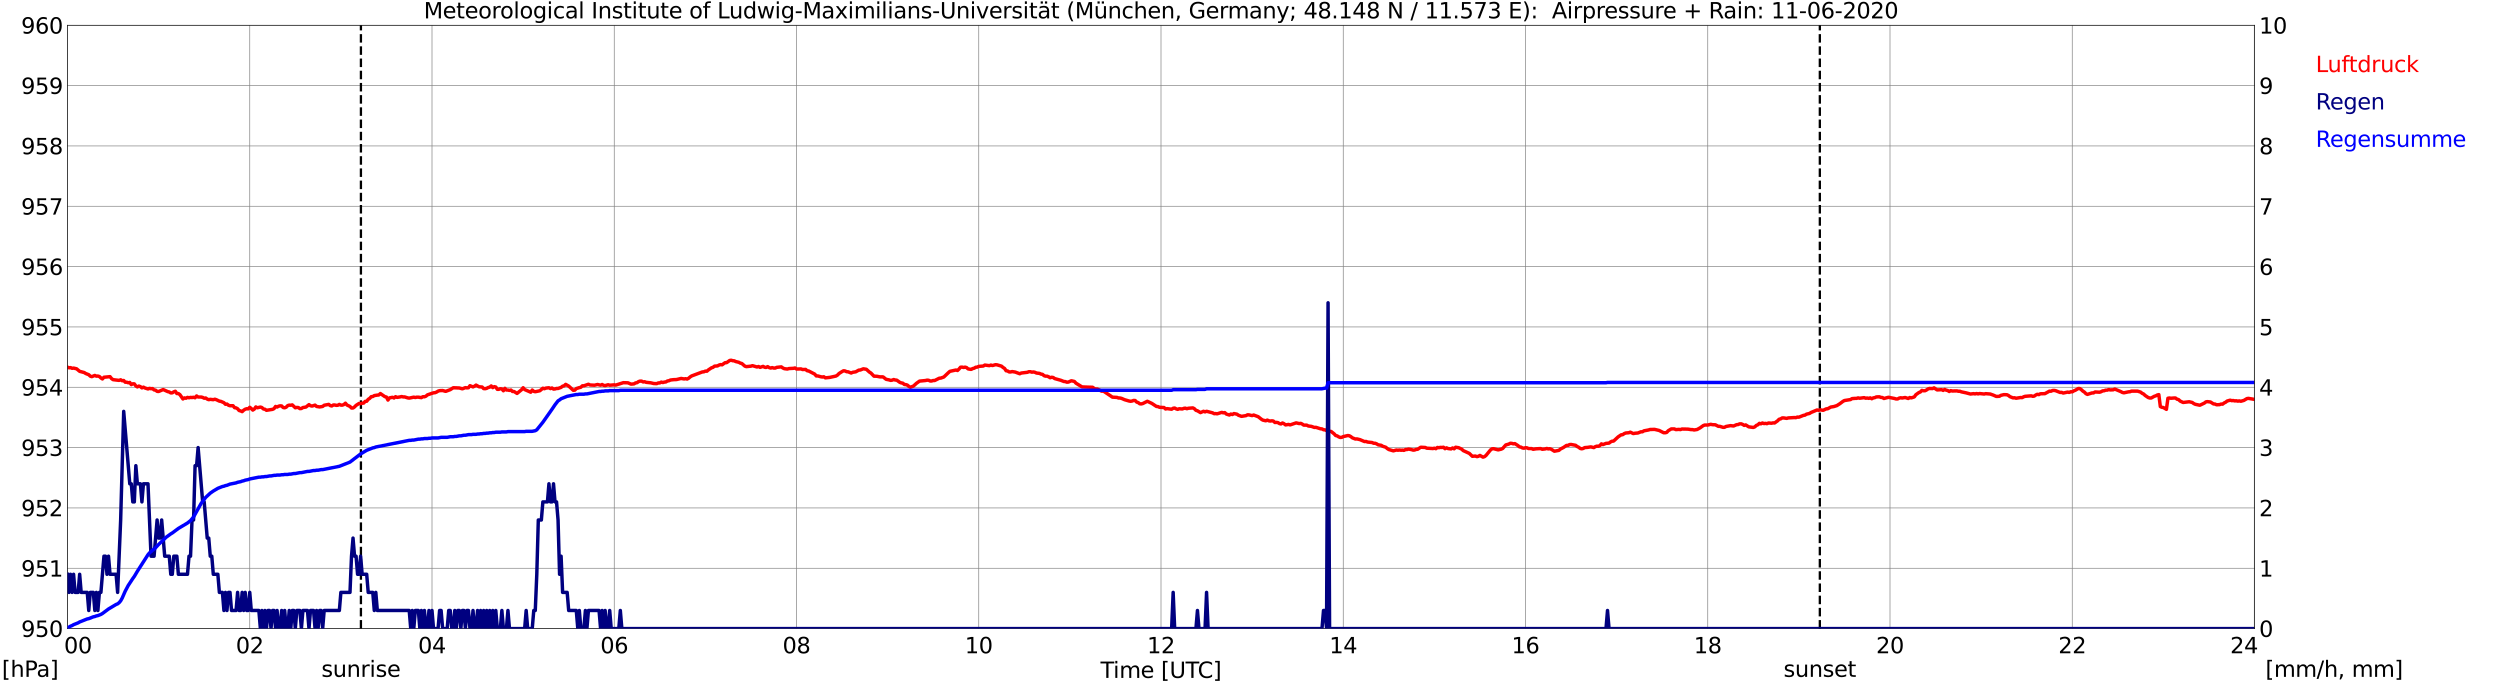 <?xml version="1.0" encoding="utf-8" standalone="no"?>
<!DOCTYPE svg PUBLIC "-//W3C//DTD SVG 1.1//EN"
  "http://www.w3.org/Graphics/SVG/1.1/DTD/svg11.dtd">
<svg xmlns:xlink="http://www.w3.org/1999/xlink" width="1085.4pt" height="296.64pt" viewBox="0 0 1085.4 296.64" xmlns="http://www.w3.org/2000/svg" version="1.1">
 <defs>
  <style type="text/css">*{stroke-linejoin: round; stroke-linecap: butt}</style>
 </defs>
 <g id="figure_1">
  <g id="patch_1">
   <path d="M 0 296.64 
L 1085.4 296.64 
L 1085.4 0 
L 0 0 
z
" style="fill: #ffffff"/>
  </g>
  <g id="axes_1">
   <g id="patch_2">
    <path d="M 29.306 272.909 
L 978.814 272.909 
L 978.814 10.976 
L 29.306 10.976 
z
" style="fill: #ffffff"/>
   </g>
   <g id="patch_3">
    <path d="M 978.814 272.909 
L 978.814 272.909 
L 978.814 10.976 
L 978.814 10.976 
z
" clip-path="url(#pb0c621e20d)" style="fill: #d3d3d3; opacity: 0.25; stroke: #d3d3d3; stroke-linejoin: miter"/>
   </g>
   <g id="matplotlib.axis_1">
    <g id="xtick_1">
     <g id="line2d_1">
      <path d="M 29.306 272.909 
L 29.306 10.976 
" clip-path="url(#pb0c621e20d)" style="fill: none; stroke: #808080; stroke-width: 0.3; stroke-linecap: square"/>
     </g>
     <g id="line2d_2"/>
     <g id="text_1">
      <!--    00 -->
      <g transform="translate(18.733 283.627) scale(0.095 -0.095)">
       <defs>
        <path id="DejaVuSans-20" transform="scale(0.016)"/>
        <path id="DejaVuSans-30" d="M 2034 4250 
Q 1547 4250 1301 3770 
Q 1056 3291 1056 2328 
Q 1056 1369 1301 889 
Q 1547 409 2034 409 
Q 2525 409 2770 889 
Q 3016 1369 3016 2328 
Q 3016 3291 2770 3770 
Q 2525 4250 2034 4250 
z
M 2034 4750 
Q 2819 4750 3233 4129 
Q 3647 3509 3647 2328 
Q 3647 1150 3233 529 
Q 2819 -91 2034 -91 
Q 1250 -91 836 529 
Q 422 1150 422 2328 
Q 422 3509 836 4129 
Q 1250 4750 2034 4750 
z
" transform="scale(0.016)"/>
       </defs>
       <use xlink:href="#DejaVuSans-20"/>
       <use xlink:href="#DejaVuSans-20" transform="translate(31.787 0)"/>
       <use xlink:href="#DejaVuSans-20" transform="translate(63.574 0)"/>
       <use xlink:href="#DejaVuSans-30" transform="translate(95.361 0)"/>
       <use xlink:href="#DejaVuSans-30" transform="translate(158.984 0)"/>
      </g>
     </g>
    </g>
    <g id="xtick_2">
     <g id="line2d_3">
      <path d="M 108.431 272.909 
L 108.431 10.976 
" clip-path="url(#pb0c621e20d)" style="fill: none; stroke: #808080; stroke-width: 0.3; stroke-linecap: square"/>
     </g>
     <g id="line2d_4"/>
     <g id="text_2">
      <!-- 02 -->
      <g transform="translate(102.387 283.627) scale(0.095 -0.095)">
       <defs>
        <path id="DejaVuSans-32" d="M 1228 531 
L 3431 531 
L 3431 0 
L 469 0 
L 469 531 
Q 828 903 1448 1529 
Q 2069 2156 2228 2338 
Q 2531 2678 2651 2914 
Q 2772 3150 2772 3378 
Q 2772 3750 2511 3984 
Q 2250 4219 1831 4219 
Q 1534 4219 1204 4116 
Q 875 4013 500 3803 
L 500 4441 
Q 881 4594 1212 4672 
Q 1544 4750 1819 4750 
Q 2544 4750 2975 4387 
Q 3406 4025 3406 3419 
Q 3406 3131 3298 2873 
Q 3191 2616 2906 2266 
Q 2828 2175 2409 1742 
Q 1991 1309 1228 531 
z
" transform="scale(0.016)"/>
       </defs>
       <use xlink:href="#DejaVuSans-30"/>
       <use xlink:href="#DejaVuSans-32" transform="translate(63.623 0)"/>
      </g>
     </g>
    </g>
    <g id="xtick_3">
     <g id="line2d_5">
      <path d="M 187.557 272.909 
L 187.557 10.976 
" clip-path="url(#pb0c621e20d)" style="fill: none; stroke: #808080; stroke-width: 0.3; stroke-linecap: square"/>
     </g>
     <g id="line2d_6"/>
     <g id="text_3">
      <!-- 04 -->
      <g transform="translate(181.513 283.627) scale(0.095 -0.095)">
       <defs>
        <path id="DejaVuSans-34" d="M 2419 4116 
L 825 1625 
L 2419 1625 
L 2419 4116 
z
M 2253 4666 
L 3047 4666 
L 3047 1625 
L 3713 1625 
L 3713 1100 
L 3047 1100 
L 3047 0 
L 2419 0 
L 2419 1100 
L 313 1100 
L 313 1709 
L 2253 4666 
z
" transform="scale(0.016)"/>
       </defs>
       <use xlink:href="#DejaVuSans-30"/>
       <use xlink:href="#DejaVuSans-34" transform="translate(63.623 0)"/>
      </g>
     </g>
    </g>
    <g id="xtick_4">
     <g id="line2d_7">
      <path d="M 266.683 272.909 
L 266.683 10.976 
" clip-path="url(#pb0c621e20d)" style="fill: none; stroke: #808080; stroke-width: 0.3; stroke-linecap: square"/>
     </g>
     <g id="line2d_8"/>
     <g id="text_4">
      <!-- 06 -->
      <g transform="translate(260.638 283.627) scale(0.095 -0.095)">
       <defs>
        <path id="DejaVuSans-36" d="M 2113 2584 
Q 1688 2584 1439 2293 
Q 1191 2003 1191 1497 
Q 1191 994 1439 701 
Q 1688 409 2113 409 
Q 2538 409 2786 701 
Q 3034 994 3034 1497 
Q 3034 2003 2786 2293 
Q 2538 2584 2113 2584 
z
M 3366 4563 
L 3366 3988 
Q 3128 4100 2886 4159 
Q 2644 4219 2406 4219 
Q 1781 4219 1451 3797 
Q 1122 3375 1075 2522 
Q 1259 2794 1537 2939 
Q 1816 3084 2150 3084 
Q 2853 3084 3261 2657 
Q 3669 2231 3669 1497 
Q 3669 778 3244 343 
Q 2819 -91 2113 -91 
Q 1303 -91 875 529 
Q 447 1150 447 2328 
Q 447 3434 972 4092 
Q 1497 4750 2381 4750 
Q 2619 4750 2861 4703 
Q 3103 4656 3366 4563 
z
" transform="scale(0.016)"/>
       </defs>
       <use xlink:href="#DejaVuSans-30"/>
       <use xlink:href="#DejaVuSans-36" transform="translate(63.623 0)"/>
      </g>
     </g>
    </g>
    <g id="xtick_5">
     <g id="line2d_9">
      <path d="M 345.808 272.909 
L 345.808 10.976 
" clip-path="url(#pb0c621e20d)" style="fill: none; stroke: #808080; stroke-width: 0.3; stroke-linecap: square"/>
     </g>
     <g id="line2d_10"/>
     <g id="text_5">
      <!-- 08 -->
      <g transform="translate(339.764 283.627) scale(0.095 -0.095)">
       <defs>
        <path id="DejaVuSans-38" d="M 2034 2216 
Q 1584 2216 1326 1975 
Q 1069 1734 1069 1313 
Q 1069 891 1326 650 
Q 1584 409 2034 409 
Q 2484 409 2743 651 
Q 3003 894 3003 1313 
Q 3003 1734 2745 1975 
Q 2488 2216 2034 2216 
z
M 1403 2484 
Q 997 2584 770 2862 
Q 544 3141 544 3541 
Q 544 4100 942 4425 
Q 1341 4750 2034 4750 
Q 2731 4750 3128 4425 
Q 3525 4100 3525 3541 
Q 3525 3141 3298 2862 
Q 3072 2584 2669 2484 
Q 3125 2378 3379 2068 
Q 3634 1759 3634 1313 
Q 3634 634 3220 271 
Q 2806 -91 2034 -91 
Q 1263 -91 848 271 
Q 434 634 434 1313 
Q 434 1759 690 2068 
Q 947 2378 1403 2484 
z
M 1172 3481 
Q 1172 3119 1398 2916 
Q 1625 2713 2034 2713 
Q 2441 2713 2670 2916 
Q 2900 3119 2900 3481 
Q 2900 3844 2670 4047 
Q 2441 4250 2034 4250 
Q 1625 4250 1398 4047 
Q 1172 3844 1172 3481 
z
" transform="scale(0.016)"/>
       </defs>
       <use xlink:href="#DejaVuSans-30"/>
       <use xlink:href="#DejaVuSans-38" transform="translate(63.623 0)"/>
      </g>
     </g>
    </g>
    <g id="xtick_6">
     <g id="line2d_11">
      <path d="M 424.934 272.909 
L 424.934 10.976 
" clip-path="url(#pb0c621e20d)" style="fill: none; stroke: #808080; stroke-width: 0.3; stroke-linecap: square"/>
     </g>
     <g id="line2d_12"/>
     <g id="text_6">
      <!-- 10 -->
      <g transform="translate(418.89 283.627) scale(0.095 -0.095)">
       <defs>
        <path id="DejaVuSans-31" d="M 794 531 
L 1825 531 
L 1825 4091 
L 703 3866 
L 703 4441 
L 1819 4666 
L 2450 4666 
L 2450 531 
L 3481 531 
L 3481 0 
L 794 0 
L 794 531 
z
" transform="scale(0.016)"/>
       </defs>
       <use xlink:href="#DejaVuSans-31"/>
       <use xlink:href="#DejaVuSans-30" transform="translate(63.623 0)"/>
      </g>
     </g>
    </g>
    <g id="xtick_7">
     <g id="line2d_13">
      <path d="M 504.06 272.909 
L 504.06 10.976 
" clip-path="url(#pb0c621e20d)" style="fill: none; stroke: #808080; stroke-width: 0.3; stroke-linecap: square"/>
     </g>
     <g id="line2d_14"/>
     <g id="text_7">
      <!-- 12 -->
      <g transform="translate(498.015 283.627) scale(0.095 -0.095)">
       <use xlink:href="#DejaVuSans-31"/>
       <use xlink:href="#DejaVuSans-32" transform="translate(63.623 0)"/>
      </g>
     </g>
    </g>
    <g id="xtick_8">
     <g id="line2d_15">
      <path d="M 583.185 272.909 
L 583.185 10.976 
" clip-path="url(#pb0c621e20d)" style="fill: none; stroke: #808080; stroke-width: 0.3; stroke-linecap: square"/>
     </g>
     <g id="line2d_16"/>
     <g id="text_8">
      <!-- 14 -->
      <g transform="translate(577.141 283.627) scale(0.095 -0.095)">
       <use xlink:href="#DejaVuSans-31"/>
       <use xlink:href="#DejaVuSans-34" transform="translate(63.623 0)"/>
      </g>
     </g>
    </g>
    <g id="xtick_9">
     <g id="line2d_17">
      <path d="M 662.311 272.909 
L 662.311 10.976 
" clip-path="url(#pb0c621e20d)" style="fill: none; stroke: #808080; stroke-width: 0.3; stroke-linecap: square"/>
     </g>
     <g id="line2d_18"/>
     <g id="text_9">
      <!-- 16 -->
      <g transform="translate(656.267 283.627) scale(0.095 -0.095)">
       <use xlink:href="#DejaVuSans-31"/>
       <use xlink:href="#DejaVuSans-36" transform="translate(63.623 0)"/>
      </g>
     </g>
    </g>
    <g id="xtick_10">
     <g id="line2d_19">
      <path d="M 741.437 272.909 
L 741.437 10.976 
" clip-path="url(#pb0c621e20d)" style="fill: none; stroke: #808080; stroke-width: 0.3; stroke-linecap: square"/>
     </g>
     <g id="line2d_20"/>
     <g id="text_10">
      <!-- 18 -->
      <g transform="translate(735.392 283.627) scale(0.095 -0.095)">
       <use xlink:href="#DejaVuSans-31"/>
       <use xlink:href="#DejaVuSans-38" transform="translate(63.623 0)"/>
      </g>
     </g>
    </g>
    <g id="xtick_11">
     <g id="line2d_21">
      <path d="M 820.562 272.909 
L 820.562 10.976 
" clip-path="url(#pb0c621e20d)" style="fill: none; stroke: #808080; stroke-width: 0.3; stroke-linecap: square"/>
     </g>
     <g id="line2d_22"/>
     <g id="text_11">
      <!-- 20 -->
      <g transform="translate(814.518 283.627) scale(0.095 -0.095)">
       <use xlink:href="#DejaVuSans-32"/>
       <use xlink:href="#DejaVuSans-30" transform="translate(63.623 0)"/>
      </g>
     </g>
    </g>
    <g id="xtick_12">
     <g id="line2d_23">
      <path d="M 899.688 272.909 
L 899.688 10.976 
" clip-path="url(#pb0c621e20d)" style="fill: none; stroke: #808080; stroke-width: 0.3; stroke-linecap: square"/>
     </g>
     <g id="line2d_24"/>
     <g id="text_12">
      <!-- 22 -->
      <g transform="translate(893.644 283.627) scale(0.095 -0.095)">
       <use xlink:href="#DejaVuSans-32"/>
       <use xlink:href="#DejaVuSans-32" transform="translate(63.623 0)"/>
      </g>
     </g>
    </g>
    <g id="xtick_13">
     <g id="line2d_25">
      <path d="M 978.814 272.909 
L 978.814 10.976 
" clip-path="url(#pb0c621e20d)" style="fill: none; stroke: #808080; stroke-width: 0.3; stroke-linecap: square"/>
     </g>
     <g id="line2d_26"/>
     <g id="text_13">
      <!-- 24    -->
      <g transform="translate(968.241 283.627) scale(0.095 -0.095)">
       <use xlink:href="#DejaVuSans-32"/>
       <use xlink:href="#DejaVuSans-34" transform="translate(63.623 0)"/>
       <use xlink:href="#DejaVuSans-20" transform="translate(127.246 0)"/>
       <use xlink:href="#DejaVuSans-20" transform="translate(159.033 0)"/>
       <use xlink:href="#DejaVuSans-20" transform="translate(190.82 0)"/>
      </g>
     </g>
    </g>
    <g id="text_14">
     <!-- Time [UTC] -->
     <g transform="translate(477.806 294.322) scale(0.095 -0.095)">
      <defs>
       <path id="DejaVuSans-54" d="M -19 4666 
L 3928 4666 
L 3928 4134 
L 2272 4134 
L 2272 0 
L 1638 0 
L 1638 4134 
L -19 4134 
L -19 4666 
z
" transform="scale(0.016)"/>
       <path id="DejaVuSans-69" d="M 603 3500 
L 1178 3500 
L 1178 0 
L 603 0 
L 603 3500 
z
M 603 4863 
L 1178 4863 
L 1178 4134 
L 603 4134 
L 603 4863 
z
" transform="scale(0.016)"/>
       <path id="DejaVuSans-6d" d="M 3328 2828 
Q 3544 3216 3844 3400 
Q 4144 3584 4550 3584 
Q 5097 3584 5394 3201 
Q 5691 2819 5691 2113 
L 5691 0 
L 5113 0 
L 5113 2094 
Q 5113 2597 4934 2840 
Q 4756 3084 4391 3084 
Q 3944 3084 3684 2787 
Q 3425 2491 3425 1978 
L 3425 0 
L 2847 0 
L 2847 2094 
Q 2847 2600 2669 2842 
Q 2491 3084 2119 3084 
Q 1678 3084 1418 2786 
Q 1159 2488 1159 1978 
L 1159 0 
L 581 0 
L 581 3500 
L 1159 3500 
L 1159 2956 
Q 1356 3278 1631 3431 
Q 1906 3584 2284 3584 
Q 2666 3584 2933 3390 
Q 3200 3197 3328 2828 
z
" transform="scale(0.016)"/>
       <path id="DejaVuSans-65" d="M 3597 1894 
L 3597 1613 
L 953 1613 
Q 991 1019 1311 708 
Q 1631 397 2203 397 
Q 2534 397 2845 478 
Q 3156 559 3463 722 
L 3463 178 
Q 3153 47 2828 -22 
Q 2503 -91 2169 -91 
Q 1331 -91 842 396 
Q 353 884 353 1716 
Q 353 2575 817 3079 
Q 1281 3584 2069 3584 
Q 2775 3584 3186 3129 
Q 3597 2675 3597 1894 
z
M 3022 2063 
Q 3016 2534 2758 2815 
Q 2500 3097 2075 3097 
Q 1594 3097 1305 2825 
Q 1016 2553 972 2059 
L 3022 2063 
z
" transform="scale(0.016)"/>
       <path id="DejaVuSans-5b" d="M 550 4863 
L 1875 4863 
L 1875 4416 
L 1125 4416 
L 1125 -397 
L 1875 -397 
L 1875 -844 
L 550 -844 
L 550 4863 
z
" transform="scale(0.016)"/>
       <path id="DejaVuSans-55" d="M 556 4666 
L 1191 4666 
L 1191 1831 
Q 1191 1081 1462 751 
Q 1734 422 2344 422 
Q 2950 422 3222 751 
Q 3494 1081 3494 1831 
L 3494 4666 
L 4128 4666 
L 4128 1753 
Q 4128 841 3676 375 
Q 3225 -91 2344 -91 
Q 1459 -91 1007 375 
Q 556 841 556 1753 
L 556 4666 
z
" transform="scale(0.016)"/>
       <path id="DejaVuSans-43" d="M 4122 4306 
L 4122 3641 
Q 3803 3938 3442 4084 
Q 3081 4231 2675 4231 
Q 1875 4231 1450 3742 
Q 1025 3253 1025 2328 
Q 1025 1406 1450 917 
Q 1875 428 2675 428 
Q 3081 428 3442 575 
Q 3803 722 4122 1019 
L 4122 359 
Q 3791 134 3420 21 
Q 3050 -91 2638 -91 
Q 1578 -91 968 557 
Q 359 1206 359 2328 
Q 359 3453 968 4101 
Q 1578 4750 2638 4750 
Q 3056 4750 3426 4639 
Q 3797 4528 4122 4306 
z
" transform="scale(0.016)"/>
       <path id="DejaVuSans-5d" d="M 1947 4863 
L 1947 -844 
L 622 -844 
L 622 -397 
L 1369 -397 
L 1369 4416 
L 622 4416 
L 622 4863 
L 1947 4863 
z
" transform="scale(0.016)"/>
      </defs>
      <use xlink:href="#DejaVuSans-54"/>
      <use xlink:href="#DejaVuSans-69" transform="translate(57.959 0)"/>
      <use xlink:href="#DejaVuSans-6d" transform="translate(85.742 0)"/>
      <use xlink:href="#DejaVuSans-65" transform="translate(183.154 0)"/>
      <use xlink:href="#DejaVuSans-20" transform="translate(244.678 0)"/>
      <use xlink:href="#DejaVuSans-5b" transform="translate(276.465 0)"/>
      <use xlink:href="#DejaVuSans-55" transform="translate(315.479 0)"/>
      <use xlink:href="#DejaVuSans-54" transform="translate(388.672 0)"/>
      <use xlink:href="#DejaVuSans-43" transform="translate(443.881 0)"/>
      <use xlink:href="#DejaVuSans-5d" transform="translate(513.705 0)"/>
     </g>
    </g>
   </g>
   <g id="matplotlib.axis_2">
    <g id="ytick_1">
     <g id="line2d_27">
      <path d="M 29.306 272.909 
L 978.814 272.909 
" clip-path="url(#pb0c621e20d)" style="fill: none; stroke: #808080; stroke-width: 0.3; stroke-linecap: square"/>
     </g>
     <g id="line2d_28"/>
     <g id="text_15">
      <!-- 950 -->
      <g transform="translate(9.173 276.518) scale(0.095 -0.095)">
       <defs>
        <path id="DejaVuSans-39" d="M 703 97 
L 703 672 
Q 941 559 1184 500 
Q 1428 441 1663 441 
Q 2288 441 2617 861 
Q 2947 1281 2994 2138 
Q 2813 1869 2534 1725 
Q 2256 1581 1919 1581 
Q 1219 1581 811 2004 
Q 403 2428 403 3163 
Q 403 3881 828 4315 
Q 1253 4750 1959 4750 
Q 2769 4750 3195 4129 
Q 3622 3509 3622 2328 
Q 3622 1225 3098 567 
Q 2575 -91 1691 -91 
Q 1453 -91 1209 -44 
Q 966 3 703 97 
z
M 1959 2075 
Q 2384 2075 2632 2365 
Q 2881 2656 2881 3163 
Q 2881 3666 2632 3958 
Q 2384 4250 1959 4250 
Q 1534 4250 1286 3958 
Q 1038 3666 1038 3163 
Q 1038 2656 1286 2365 
Q 1534 2075 1959 2075 
z
" transform="scale(0.016)"/>
        <path id="DejaVuSans-35" d="M 691 4666 
L 3169 4666 
L 3169 4134 
L 1269 4134 
L 1269 2991 
Q 1406 3038 1543 3061 
Q 1681 3084 1819 3084 
Q 2600 3084 3056 2656 
Q 3513 2228 3513 1497 
Q 3513 744 3044 326 
Q 2575 -91 1722 -91 
Q 1428 -91 1123 -41 
Q 819 9 494 109 
L 494 744 
Q 775 591 1075 516 
Q 1375 441 1709 441 
Q 2250 441 2565 725 
Q 2881 1009 2881 1497 
Q 2881 1984 2565 2268 
Q 2250 2553 1709 2553 
Q 1456 2553 1204 2497 
Q 953 2441 691 2322 
L 691 4666 
z
" transform="scale(0.016)"/>
       </defs>
       <use xlink:href="#DejaVuSans-39"/>
       <use xlink:href="#DejaVuSans-35" transform="translate(63.623 0)"/>
       <use xlink:href="#DejaVuSans-30" transform="translate(127.246 0)"/>
      </g>
     </g>
    </g>
    <g id="ytick_2">
     <g id="line2d_29">
      <path d="M 29.306 246.715 
L 978.814 246.715 
" clip-path="url(#pb0c621e20d)" style="fill: none; stroke: #808080; stroke-width: 0.3; stroke-linecap: square"/>
     </g>
     <g id="line2d_30"/>
     <g id="text_16">
      <!-- 951 -->
      <g transform="translate(9.173 250.325) scale(0.095 -0.095)">
       <use xlink:href="#DejaVuSans-39"/>
       <use xlink:href="#DejaVuSans-35" transform="translate(63.623 0)"/>
       <use xlink:href="#DejaVuSans-31" transform="translate(127.246 0)"/>
      </g>
     </g>
    </g>
    <g id="ytick_3">
     <g id="line2d_31">
      <path d="M 29.306 220.522 
L 978.814 220.522 
" clip-path="url(#pb0c621e20d)" style="fill: none; stroke: #808080; stroke-width: 0.3; stroke-linecap: square"/>
     </g>
     <g id="line2d_32"/>
     <g id="text_17">
      <!-- 952 -->
      <g transform="translate(9.173 224.131) scale(0.095 -0.095)">
       <use xlink:href="#DejaVuSans-39"/>
       <use xlink:href="#DejaVuSans-35" transform="translate(63.623 0)"/>
       <use xlink:href="#DejaVuSans-32" transform="translate(127.246 0)"/>
      </g>
     </g>
    </g>
    <g id="ytick_4">
     <g id="line2d_33">
      <path d="M 29.306 194.329 
L 978.814 194.329 
" clip-path="url(#pb0c621e20d)" style="fill: none; stroke: #808080; stroke-width: 0.3; stroke-linecap: square"/>
     </g>
     <g id="line2d_34"/>
     <g id="text_18">
      <!-- 953 -->
      <g transform="translate(9.173 197.938) scale(0.095 -0.095)">
       <defs>
        <path id="DejaVuSans-33" d="M 2597 2516 
Q 3050 2419 3304 2112 
Q 3559 1806 3559 1356 
Q 3559 666 3084 287 
Q 2609 -91 1734 -91 
Q 1441 -91 1130 -33 
Q 819 25 488 141 
L 488 750 
Q 750 597 1062 519 
Q 1375 441 1716 441 
Q 2309 441 2620 675 
Q 2931 909 2931 1356 
Q 2931 1769 2642 2001 
Q 2353 2234 1838 2234 
L 1294 2234 
L 1294 2753 
L 1863 2753 
Q 2328 2753 2575 2939 
Q 2822 3125 2822 3475 
Q 2822 3834 2567 4026 
Q 2313 4219 1838 4219 
Q 1578 4219 1281 4162 
Q 984 4106 628 3988 
L 628 4550 
Q 988 4650 1302 4700 
Q 1616 4750 1894 4750 
Q 2613 4750 3031 4423 
Q 3450 4097 3450 3541 
Q 3450 3153 3228 2886 
Q 3006 2619 2597 2516 
z
" transform="scale(0.016)"/>
       </defs>
       <use xlink:href="#DejaVuSans-39"/>
       <use xlink:href="#DejaVuSans-35" transform="translate(63.623 0)"/>
       <use xlink:href="#DejaVuSans-33" transform="translate(127.246 0)"/>
      </g>
     </g>
    </g>
    <g id="ytick_5">
     <g id="line2d_35">
      <path d="M 29.306 168.136 
L 978.814 168.136 
" clip-path="url(#pb0c621e20d)" style="fill: none; stroke: #808080; stroke-width: 0.3; stroke-linecap: square"/>
     </g>
     <g id="line2d_36"/>
     <g id="text_19">
      <!-- 954 -->
      <g transform="translate(9.173 171.745) scale(0.095 -0.095)">
       <use xlink:href="#DejaVuSans-39"/>
       <use xlink:href="#DejaVuSans-35" transform="translate(63.623 0)"/>
       <use xlink:href="#DejaVuSans-34" transform="translate(127.246 0)"/>
      </g>
     </g>
    </g>
    <g id="ytick_6">
     <g id="line2d_37">
      <path d="M 29.306 141.942 
L 978.814 141.942 
" clip-path="url(#pb0c621e20d)" style="fill: none; stroke: #808080; stroke-width: 0.3; stroke-linecap: square"/>
     </g>
     <g id="line2d_38"/>
     <g id="text_20">
      <!-- 955 -->
      <g transform="translate(9.173 145.551) scale(0.095 -0.095)">
       <use xlink:href="#DejaVuSans-39"/>
       <use xlink:href="#DejaVuSans-35" transform="translate(63.623 0)"/>
       <use xlink:href="#DejaVuSans-35" transform="translate(127.246 0)"/>
      </g>
     </g>
    </g>
    <g id="ytick_7">
     <g id="line2d_39">
      <path d="M 29.306 115.749 
L 978.814 115.749 
" clip-path="url(#pb0c621e20d)" style="fill: none; stroke: #808080; stroke-width: 0.3; stroke-linecap: square"/>
     </g>
     <g id="line2d_40"/>
     <g id="text_21">
      <!-- 956 -->
      <g transform="translate(9.173 119.358) scale(0.095 -0.095)">
       <use xlink:href="#DejaVuSans-39"/>
       <use xlink:href="#DejaVuSans-35" transform="translate(63.623 0)"/>
       <use xlink:href="#DejaVuSans-36" transform="translate(127.246 0)"/>
      </g>
     </g>
    </g>
    <g id="ytick_8">
     <g id="line2d_41">
      <path d="M 29.306 89.556 
L 978.814 89.556 
" clip-path="url(#pb0c621e20d)" style="fill: none; stroke: #808080; stroke-width: 0.3; stroke-linecap: square"/>
     </g>
     <g id="line2d_42"/>
     <g id="text_22">
      <!-- 957 -->
      <g transform="translate(9.173 93.165) scale(0.095 -0.095)">
       <defs>
        <path id="DejaVuSans-37" d="M 525 4666 
L 3525 4666 
L 3525 4397 
L 1831 0 
L 1172 0 
L 2766 4134 
L 525 4134 
L 525 4666 
z
" transform="scale(0.016)"/>
       </defs>
       <use xlink:href="#DejaVuSans-39"/>
       <use xlink:href="#DejaVuSans-35" transform="translate(63.623 0)"/>
       <use xlink:href="#DejaVuSans-37" transform="translate(127.246 0)"/>
      </g>
     </g>
    </g>
    <g id="ytick_9">
     <g id="line2d_43">
      <path d="M 29.306 63.362 
L 978.814 63.362 
" clip-path="url(#pb0c621e20d)" style="fill: none; stroke: #808080; stroke-width: 0.3; stroke-linecap: square"/>
     </g>
     <g id="line2d_44"/>
     <g id="text_23">
      <!-- 958 -->
      <g transform="translate(9.173 66.972) scale(0.095 -0.095)">
       <use xlink:href="#DejaVuSans-39"/>
       <use xlink:href="#DejaVuSans-35" transform="translate(63.623 0)"/>
       <use xlink:href="#DejaVuSans-38" transform="translate(127.246 0)"/>
      </g>
     </g>
    </g>
    <g id="ytick_10">
     <g id="line2d_45">
      <path d="M 29.306 37.169 
L 978.814 37.169 
" clip-path="url(#pb0c621e20d)" style="fill: none; stroke: #808080; stroke-width: 0.3; stroke-linecap: square"/>
     </g>
     <g id="line2d_46"/>
     <g id="text_24">
      <!-- 959 -->
      <g transform="translate(9.173 40.778) scale(0.095 -0.095)">
       <use xlink:href="#DejaVuSans-39"/>
       <use xlink:href="#DejaVuSans-35" transform="translate(63.623 0)"/>
       <use xlink:href="#DejaVuSans-39" transform="translate(127.246 0)"/>
      </g>
     </g>
    </g>
    <g id="ytick_11">
     <g id="line2d_47">
      <path d="M 29.306 10.976 
L 978.814 10.976 
" clip-path="url(#pb0c621e20d)" style="fill: none; stroke: #808080; stroke-width: 0.3; stroke-linecap: square"/>
     </g>
     <g id="line2d_48"/>
     <g id="text_25">
      <!-- 960 -->
      <g transform="translate(9.173 14.585) scale(0.095 -0.095)">
       <use xlink:href="#DejaVuSans-39"/>
       <use xlink:href="#DejaVuSans-36" transform="translate(63.623 0)"/>
       <use xlink:href="#DejaVuSans-30" transform="translate(127.246 0)"/>
      </g>
     </g>
    </g>
   </g>
   <g id="line2d_49">
    <path d="M 156.698 272.909 
L 156.698 10.976 
" clip-path="url(#pb0c621e20d)" style="fill: none; stroke-dasharray: 3.7,1.6; stroke-dashoffset: 0; stroke: #000000"/>
   </g>
   <g id="line2d_50">
    <path d="M 790.099 272.909 
L 790.099 10.976 
" clip-path="url(#pb0c621e20d)" style="fill: none; stroke-dasharray: 3.7,1.6; stroke-dashoffset: 0; stroke: #000000"/>
   </g>
   <g id="line2d_51">
    <path d="M 29.306 159.404 
L 29.965 159.688 
L 30.625 159.597 
L 31.284 159.911 
L 31.943 159.806 
L 33.262 160.12 
L 34.581 161.221 
L 36.559 161.744 
L 37.218 162.163 
L 38.537 162.687 
L 39.197 163.316 
L 39.856 163.526 
L 41.175 163.002 
L 41.834 163.316 
L 42.493 163.264 
L 43.153 163.473 
L 43.812 164.102 
L 44.472 164.521 
L 45.131 163.787 
L 47.768 163.526 
L 48.428 164.364 
L 49.087 164.835 
L 51.725 165.15 
L 52.384 164.888 
L 53.043 165.307 
L 53.703 165.202 
L 54.362 165.935 
L 55.022 165.935 
L 55.681 166.197 
L 56.34 166.04 
L 57 166.983 
L 57.659 166.616 
L 58.319 166.669 
L 58.978 167.559 
L 59.637 167.978 
L 60.297 167.612 
L 60.956 167.874 
L 61.615 168.397 
L 62.275 168.083 
L 62.934 168.45 
L 64.253 168.869 
L 64.912 168.607 
L 65.572 168.764 
L 66.231 168.712 
L 66.89 169.288 
L 67.55 169.393 
L 68.209 169.917 
L 68.869 169.969 
L 70.847 169.131 
L 72.825 170.021 
L 73.484 170.179 
L 74.144 170.598 
L 74.803 170.545 
L 75.462 170.126 
L 76.122 169.864 
L 76.781 170.86 
L 77.441 170.86 
L 78.1 171.331 
L 79.419 173.217 
L 80.078 172.746 
L 80.737 172.903 
L 81.397 172.536 
L 82.056 172.693 
L 82.716 172.536 
L 83.375 172.588 
L 84.034 172.484 
L 84.694 172.693 
L 85.353 171.907 
L 86.013 172.379 
L 87.331 172.379 
L 87.991 172.536 
L 88.65 172.903 
L 89.309 172.798 
L 89.969 173.269 
L 90.628 173.531 
L 91.288 173.374 
L 92.606 173.531 
L 93.266 173.322 
L 93.925 173.531 
L 95.244 174.16 
L 95.903 174.265 
L 97.222 174.841 
L 97.881 175.522 
L 98.541 175.417 
L 99.2 175.941 
L 99.86 176.151 
L 101.178 176.151 
L 101.838 176.989 
L 102.497 177.094 
L 103.156 177.46 
L 103.816 178.246 
L 104.475 178.403 
L 105.135 178.718 
L 105.794 178.089 
L 106.453 177.67 
L 107.113 177.46 
L 107.772 177.513 
L 108.431 176.832 
L 109.091 177.356 
L 109.75 178.037 
L 110.41 177.618 
L 111.069 176.675 
L 111.728 177.041 
L 113.047 176.727 
L 113.707 176.937 
L 114.366 177.565 
L 115.025 177.67 
L 115.685 178.141 
L 118.322 177.722 
L 118.982 177.408 
L 119.641 176.465 
L 120.3 176.727 
L 120.96 176.36 
L 121.619 176.203 
L 122.278 176.255 
L 122.938 176.937 
L 123.597 177.041 
L 124.257 176.779 
L 124.916 176.098 
L 125.575 175.889 
L 126.235 175.941 
L 126.894 175.784 
L 128.213 177.041 
L 128.872 176.884 
L 129.532 176.937 
L 130.191 177.408 
L 130.85 177.356 
L 131.51 176.937 
L 132.829 176.727 
L 134.147 175.679 
L 134.807 176.151 
L 135.466 176.308 
L 136.785 175.889 
L 137.444 176.465 
L 138.763 176.675 
L 140.082 176.465 
L 140.741 175.941 
L 142.719 175.574 
L 143.379 176.098 
L 144.038 176.255 
L 144.697 175.836 
L 145.357 175.836 
L 146.016 175.994 
L 146.676 175.941 
L 147.335 175.574 
L 147.994 175.889 
L 148.654 175.889 
L 149.313 175.627 
L 149.972 175.051 
L 150.632 175.836 
L 151.951 176.465 
L 152.61 177.146 
L 153.269 177.146 
L 153.929 176.675 
L 154.588 175.994 
L 155.907 175.155 
L 156.566 175.26 
L 157.226 175.051 
L 157.885 174.998 
L 158.544 174.265 
L 159.204 174.212 
L 159.863 173.374 
L 160.523 172.955 
L 161.182 172.222 
L 161.841 172.169 
L 162.501 171.75 
L 163.819 171.541 
L 164.479 171.488 
L 165.138 170.86 
L 167.116 172.222 
L 167.776 172.379 
L 168.435 173.689 
L 169.094 172.746 
L 170.413 172.484 
L 171.073 172.798 
L 171.732 172.222 
L 172.391 172.536 
L 173.71 172.326 
L 174.37 172.169 
L 175.029 172.326 
L 175.688 172.326 
L 177.007 172.746 
L 177.666 172.85 
L 179.645 172.431 
L 180.304 172.588 
L 180.963 172.431 
L 181.623 172.431 
L 182.941 172.641 
L 183.601 172.222 
L 184.26 172.274 
L 184.92 172.012 
L 185.579 171.436 
L 187.557 170.755 
L 188.216 170.545 
L 188.876 170.493 
L 189.535 170.231 
L 190.195 169.812 
L 190.854 169.602 
L 192.173 169.55 
L 193.492 169.917 
L 195.47 169.183 
L 196.788 168.345 
L 199.426 168.45 
L 200.745 168.817 
L 202.063 168.293 
L 202.723 168.397 
L 203.382 168.345 
L 204.042 167.455 
L 205.36 167.978 
L 206.02 167.664 
L 206.679 167.193 
L 207.998 167.926 
L 209.317 168.031 
L 209.976 168.712 
L 210.635 168.764 
L 211.295 168.607 
L 211.954 168.24 
L 212.614 168.083 
L 213.273 167.559 
L 213.932 168.293 
L 214.592 167.874 
L 215.251 168.031 
L 215.91 169.026 
L 216.57 169.026 
L 217.229 168.764 
L 217.889 168.869 
L 218.548 169.655 
L 219.207 168.607 
L 219.867 169.34 
L 220.526 169.34 
L 221.186 169.498 
L 221.845 169.34 
L 222.504 169.969 
L 223.164 169.969 
L 224.482 170.807 
L 226.461 169.183 
L 227.12 168.345 
L 227.779 169.131 
L 230.417 170.283 
L 231.076 169.34 
L 231.736 169.917 
L 232.395 170.074 
L 234.373 169.655 
L 235.692 168.555 
L 236.351 168.764 
L 237.011 168.502 
L 238.329 168.345 
L 238.989 168.712 
L 239.648 168.45 
L 240.308 168.921 
L 240.967 168.869 
L 241.626 168.659 
L 242.286 168.659 
L 243.604 168.188 
L 244.264 167.664 
L 244.923 167.507 
L 245.583 166.878 
L 246.901 167.612 
L 248.88 169.445 
L 249.539 169.393 
L 250.198 168.712 
L 251.517 168.293 
L 252.176 168.136 
L 252.836 167.507 
L 253.495 167.507 
L 255.473 166.826 
L 256.133 167.14 
L 258.111 167.245 
L 259.43 166.931 
L 260.748 167.245 
L 261.408 166.931 
L 262.067 167.297 
L 262.726 167.402 
L 264.045 167.035 
L 264.705 167.245 
L 266.683 167.088 
L 267.342 167.193 
L 270.639 166.145 
L 272.617 166.197 
L 273.936 166.774 
L 275.255 166.669 
L 275.914 166.25 
L 276.573 166.145 
L 277.233 165.673 
L 277.892 165.464 
L 278.552 165.464 
L 279.211 165.831 
L 279.87 165.726 
L 280.53 165.988 
L 282.508 166.197 
L 283.827 166.512 
L 285.145 166.564 
L 285.805 166.25 
L 286.464 166.25 
L 287.124 165.883 
L 287.783 166.092 
L 288.442 165.883 
L 289.102 165.831 
L 289.761 165.411 
L 290.42 165.307 
L 291.08 164.992 
L 292.399 164.835 
L 293.717 164.783 
L 295.696 164.311 
L 297.014 164.521 
L 297.674 164.416 
L 298.333 164.573 
L 298.992 164.207 
L 299.652 163.63 
L 300.311 163.211 
L 304.927 161.482 
L 305.586 161.43 
L 306.246 161.116 
L 306.905 161.168 
L 307.564 160.592 
L 308.883 159.701 
L 309.543 159.492 
L 310.202 158.968 
L 311.521 158.863 
L 312.18 158.496 
L 312.839 158.287 
L 313.499 158.392 
L 314.818 157.449 
L 315.477 157.449 
L 316.796 156.506 
L 317.455 156.401 
L 318.114 156.61 
L 318.774 156.663 
L 319.433 156.977 
L 320.752 157.292 
L 321.411 157.658 
L 322.071 157.815 
L 323.39 158.968 
L 324.049 159.177 
L 326.027 158.968 
L 326.686 158.758 
L 328.665 159.335 
L 329.324 159.125 
L 329.983 159.492 
L 331.302 159.073 
L 331.961 159.439 
L 332.621 159.544 
L 333.28 159.177 
L 333.94 159.597 
L 334.599 159.806 
L 335.258 159.597 
L 335.918 159.806 
L 336.577 159.806 
L 337.236 159.492 
L 339.215 159.282 
L 339.874 159.754 
L 340.533 160.068 
L 341.852 160.225 
L 342.512 160.016 
L 344.49 159.911 
L 345.149 159.754 
L 345.808 160.225 
L 347.787 160.173 
L 348.446 160.435 
L 349.765 160.382 
L 350.424 160.959 
L 351.083 161.063 
L 353.721 162.425 
L 354.38 163.211 
L 355.04 163.211 
L 356.359 163.578 
L 357.018 163.683 
L 357.677 163.578 
L 358.337 164.049 
L 360.315 163.84 
L 362.952 163.264 
L 363.612 162.845 
L 364.271 162.163 
L 365.59 161.325 
L 366.249 160.959 
L 366.909 161.063 
L 367.568 161.378 
L 368.227 161.43 
L 369.546 161.954 
L 370.206 161.64 
L 371.524 161.43 
L 372.843 160.697 
L 373.502 160.644 
L 374.821 160.12 
L 376.14 160.33 
L 377.459 161.535 
L 378.118 161.954 
L 379.437 163.316 
L 380.756 163.368 
L 382.074 163.63 
L 383.393 163.63 
L 384.712 164.678 
L 386.031 164.94 
L 386.69 165.15 
L 387.349 165.045 
L 388.009 164.783 
L 388.668 164.992 
L 389.328 165.045 
L 390.646 165.988 
L 391.306 166.25 
L 391.965 166.354 
L 392.624 166.931 
L 393.284 166.983 
L 393.943 167.193 
L 394.603 167.769 
L 395.262 168.136 
L 396.581 167.612 
L 397.899 166.407 
L 399.218 165.464 
L 401.856 165.202 
L 402.515 165.045 
L 403.175 165.097 
L 403.834 165.411 
L 404.493 165.411 
L 405.153 165.202 
L 405.812 165.202 
L 407.79 164.207 
L 408.45 164.154 
L 409.768 163.683 
L 411.746 161.797 
L 412.406 161.221 
L 415.043 160.644 
L 415.703 160.854 
L 416.362 160.225 
L 417.022 159.439 
L 417.681 159.387 
L 418.34 159.544 
L 419 159.387 
L 419.659 159.597 
L 420.318 160.173 
L 421.637 160.382 
L 422.297 160.016 
L 422.956 159.858 
L 423.615 159.439 
L 424.275 159.387 
L 424.934 159.073 
L 426.253 158.968 
L 426.912 158.916 
L 427.572 158.496 
L 429.55 158.758 
L 430.209 158.496 
L 430.869 158.706 
L 432.187 158.339 
L 432.847 158.392 
L 434.825 158.968 
L 435.484 159.544 
L 436.144 159.963 
L 436.803 160.959 
L 437.462 161.063 
L 438.122 161.482 
L 438.781 161.482 
L 439.44 161.325 
L 440.759 161.535 
L 442.737 162.268 
L 443.397 161.954 
L 446.034 161.64 
L 446.694 161.378 
L 447.353 161.378 
L 448.012 161.587 
L 448.672 161.482 
L 449.331 161.64 
L 449.991 161.954 
L 451.309 162.111 
L 451.969 162.425 
L 452.628 162.53 
L 453.287 163.106 
L 453.947 163.316 
L 454.606 163.316 
L 455.266 163.578 
L 455.925 163.997 
L 456.584 163.787 
L 457.244 163.892 
L 457.903 164.364 
L 460.541 165.097 
L 461.859 165.621 
L 462.519 165.673 
L 463.178 165.935 
L 463.838 165.883 
L 465.156 165.307 
L 466.475 165.621 
L 467.134 166.354 
L 469.772 167.978 
L 472.409 168.083 
L 474.388 168.136 
L 475.047 168.659 
L 475.706 168.921 
L 476.366 168.869 
L 478.344 169.864 
L 479.003 169.76 
L 482.3 171.96 
L 482.96 172.431 
L 484.938 172.536 
L 485.597 172.798 
L 486.256 172.798 
L 486.916 172.955 
L 488.235 173.531 
L 490.213 174.108 
L 490.872 174.212 
L 491.532 174.108 
L 492.191 173.846 
L 492.85 173.898 
L 493.51 174.579 
L 494.169 174.789 
L 494.828 175.313 
L 495.488 175.365 
L 496.147 175.208 
L 498.125 174.212 
L 500.103 175.155 
L 502.082 176.465 
L 502.741 176.517 
L 503.4 176.832 
L 505.379 176.937 
L 506.038 177.565 
L 506.697 177.408 
L 508.675 177.67 
L 509.335 177.251 
L 509.994 177.146 
L 510.654 177.513 
L 511.313 177.722 
L 511.972 177.46 
L 513.291 177.565 
L 513.95 177.303 
L 514.61 177.198 
L 515.269 177.46 
L 515.929 177.251 
L 517.907 177.094 
L 518.566 177.46 
L 519.226 178.141 
L 519.885 178.351 
L 521.204 179.137 
L 522.522 178.56 
L 523.182 178.822 
L 523.841 178.56 
L 526.479 179.242 
L 527.138 179.608 
L 527.797 179.556 
L 528.457 179.661 
L 530.435 179.032 
L 531.094 179.242 
L 531.754 179.137 
L 532.413 179.765 
L 533.732 180.184 
L 534.391 179.765 
L 535.051 179.975 
L 535.71 179.556 
L 537.029 179.818 
L 537.688 180.289 
L 539.007 180.761 
L 540.985 180.446 
L 541.644 180.08 
L 542.304 180.132 
L 543.623 180.446 
L 544.282 180.184 
L 546.26 180.918 
L 547.579 181.966 
L 548.238 182.385 
L 549.557 182.699 
L 550.216 182.385 
L 550.876 182.699 
L 551.535 182.804 
L 552.195 182.699 
L 552.854 182.804 
L 553.513 183.432 
L 554.173 183.38 
L 554.832 183.485 
L 555.491 183.904 
L 556.151 184.061 
L 556.81 183.642 
L 557.47 183.956 
L 558.129 184.48 
L 559.448 184.271 
L 560.107 184.48 
L 562.745 183.59 
L 564.063 183.904 
L 564.723 183.799 
L 565.382 184.113 
L 566.042 184.585 
L 567.36 184.585 
L 568.02 184.952 
L 569.338 185.109 
L 570.657 185.58 
L 571.317 185.528 
L 573.295 186.157 
L 573.954 186.209 
L 574.613 186.576 
L 575.273 186.628 
L 575.932 186.942 
L 576.592 186.838 
L 577.251 187.257 
L 577.91 187.309 
L 579.229 188.357 
L 579.889 189.09 
L 580.548 189.247 
L 581.207 189.666 
L 581.867 189.928 
L 582.526 189.876 
L 583.185 189.562 
L 584.504 189.247 
L 585.164 189.09 
L 585.823 189.195 
L 586.482 189.562 
L 587.142 190.086 
L 588.46 190.609 
L 589.12 190.557 
L 590.439 190.871 
L 592.417 191.71 
L 593.076 191.657 
L 593.736 191.919 
L 595.714 192.129 
L 596.373 192.443 
L 597.032 192.443 
L 597.692 192.705 
L 598.351 193.124 
L 599.67 193.334 
L 600.329 193.753 
L 601.648 194.172 
L 602.307 194.748 
L 602.967 195.167 
L 604.945 195.743 
L 606.264 195.377 
L 606.923 195.481 
L 607.582 195.377 
L 608.242 195.481 
L 608.901 195.429 
L 609.561 195.534 
L 610.22 195.167 
L 610.879 195.167 
L 611.539 194.958 
L 612.858 195.219 
L 613.517 195.429 
L 614.176 195.377 
L 614.836 195.115 
L 615.495 195.062 
L 616.814 194.172 
L 618.792 194.276 
L 619.451 194.591 
L 621.429 194.696 
L 622.089 194.748 
L 622.748 194.591 
L 623.408 194.8 
L 624.067 194.276 
L 624.726 194.381 
L 625.386 194.224 
L 626.045 194.276 
L 626.705 194.172 
L 627.364 194.8 
L 628.023 194.434 
L 628.683 194.748 
L 630.001 194.905 
L 630.661 194.486 
L 631.32 194.853 
L 631.98 194.172 
L 633.298 194.381 
L 634.617 195.01 
L 635.276 195.639 
L 637.914 196.843 
L 639.233 198.101 
L 640.552 197.996 
L 641.211 198.258 
L 641.87 198.101 
L 642.53 197.734 
L 643.848 198.467 
L 644.508 198.258 
L 645.167 197.734 
L 646.486 196.11 
L 647.145 195.324 
L 647.805 194.853 
L 648.464 194.8 
L 650.442 195.324 
L 651.761 195.01 
L 652.42 194.696 
L 653.739 193.176 
L 655.058 192.81 
L 655.717 192.443 
L 656.377 192.495 
L 657.036 192.705 
L 657.695 192.6 
L 659.014 193.438 
L 659.674 194.015 
L 660.333 194.119 
L 660.992 194.486 
L 661.652 194.591 
L 662.311 194.381 
L 662.97 194.434 
L 663.63 194.748 
L 664.949 194.748 
L 665.608 195.062 
L 666.927 194.853 
L 668.905 194.748 
L 669.564 195.062 
L 670.883 194.905 
L 671.542 194.696 
L 672.202 194.905 
L 672.861 194.8 
L 673.521 195.062 
L 674.839 195.9 
L 676.817 195.534 
L 677.477 194.958 
L 678.796 194.276 
L 680.114 193.386 
L 680.774 193.386 
L 681.433 193.019 
L 682.092 192.967 
L 684.071 193.334 
L 684.73 193.857 
L 685.389 194.172 
L 686.049 194.696 
L 686.708 194.853 
L 687.368 194.696 
L 688.027 194.329 
L 689.346 194.224 
L 690.664 194.015 
L 691.983 194.329 
L 692.643 193.91 
L 693.302 193.7 
L 693.961 193.753 
L 694.621 193.438 
L 695.28 192.705 
L 695.939 193.019 
L 697.258 192.495 
L 698.577 192.391 
L 699.236 191.867 
L 699.896 191.552 
L 700.555 191.5 
L 702.533 189.666 
L 703.852 188.776 
L 704.511 188.723 
L 705.171 188.252 
L 705.83 187.99 
L 707.149 187.885 
L 707.808 187.623 
L 709.127 188.252 
L 709.786 188.095 
L 711.105 187.99 
L 712.424 187.466 
L 713.083 187.466 
L 713.743 187.047 
L 715.721 186.68 
L 716.38 186.471 
L 718.358 186.418 
L 719.677 186.733 
L 720.337 186.89 
L 722.315 187.885 
L 722.974 187.885 
L 723.633 187.728 
L 724.293 186.995 
L 725.612 186.209 
L 726.93 186.209 
L 727.59 186.523 
L 728.909 186.418 
L 729.568 186.523 
L 730.227 186.261 
L 732.865 186.314 
L 734.184 186.523 
L 734.843 186.523 
L 735.502 186.68 
L 736.821 186.471 
L 738.14 185.737 
L 739.459 184.794 
L 740.118 184.533 
L 741.437 184.533 
L 742.756 184.218 
L 743.415 184.375 
L 744.734 184.428 
L 746.052 185.109 
L 746.712 185.109 
L 748.031 185.528 
L 748.69 185.528 
L 749.349 185.161 
L 751.327 184.794 
L 752.646 184.952 
L 753.965 184.375 
L 754.624 184.323 
L 755.284 184.009 
L 755.943 184.009 
L 756.602 184.271 
L 757.262 184.69 
L 757.921 184.48 
L 759.24 185.318 
L 761.218 185.58 
L 761.878 185.318 
L 762.537 184.69 
L 763.196 184.428 
L 763.856 183.799 
L 764.515 184.009 
L 765.174 183.642 
L 765.834 183.904 
L 766.493 183.799 
L 767.153 183.956 
L 767.812 183.642 
L 769.131 183.747 
L 769.79 183.59 
L 770.449 183.642 
L 771.768 182.699 
L 772.428 182.018 
L 773.087 181.861 
L 773.746 181.442 
L 774.406 181.442 
L 775.725 181.651 
L 776.384 181.442 
L 779.021 181.285 
L 779.681 181.337 
L 780.34 181.075 
L 781 181.127 
L 782.318 180.604 
L 782.978 180.342 
L 783.637 180.237 
L 784.296 179.818 
L 785.615 179.503 
L 786.275 179.084 
L 788.912 177.984 
L 789.572 178.141 
L 790.231 177.932 
L 791.55 178.141 
L 792.868 177.513 
L 793.528 177.46 
L 794.847 176.727 
L 796.165 176.517 
L 797.484 176.098 
L 798.803 175.26 
L 800.122 174.265 
L 800.781 173.898 
L 803.419 173.479 
L 804.078 173.06 
L 805.397 172.955 
L 806.056 172.955 
L 806.715 172.746 
L 807.375 172.903 
L 809.353 172.641 
L 810.012 172.903 
L 810.672 172.798 
L 811.331 172.955 
L 811.99 172.746 
L 812.65 173.112 
L 813.309 172.746 
L 813.969 172.641 
L 814.628 172.326 
L 815.947 172.274 
L 816.606 172.536 
L 817.265 172.588 
L 817.925 173.008 
L 819.903 172.484 
L 822.541 173.008 
L 823.2 173.217 
L 823.859 173.217 
L 824.519 172.85 
L 825.178 172.693 
L 825.837 172.798 
L 827.156 172.588 
L 828.475 173.008 
L 829.134 172.588 
L 829.794 172.746 
L 831.112 172.326 
L 831.772 171.384 
L 833.091 170.441 
L 833.75 170.179 
L 834.409 169.498 
L 835.069 169.655 
L 835.728 169.655 
L 836.388 169.34 
L 837.047 168.869 
L 837.706 168.659 
L 839.025 168.712 
L 839.684 168.397 
L 841.003 169.288 
L 842.981 169.183 
L 843.641 169.498 
L 844.3 169.079 
L 844.959 169.393 
L 845.619 169.55 
L 846.278 169.969 
L 846.938 169.602 
L 847.597 169.76 
L 849.575 169.707 
L 850.235 169.864 
L 850.894 169.864 
L 851.553 170.126 
L 853.531 170.545 
L 855.51 171.069 
L 856.828 170.912 
L 857.488 171.017 
L 858.147 170.86 
L 858.806 171.017 
L 859.466 170.86 
L 861.444 171.069 
L 862.103 170.912 
L 864.082 171.069 
L 865.4 171.541 
L 866.719 172.117 
L 868.038 172.065 
L 868.697 171.645 
L 870.016 171.331 
L 871.335 171.384 
L 871.994 171.698 
L 872.653 172.222 
L 873.972 172.746 
L 874.632 172.693 
L 875.291 172.903 
L 877.269 172.588 
L 877.929 172.641 
L 878.588 172.274 
L 879.247 172.065 
L 881.885 171.855 
L 882.544 172.065 
L 883.204 171.96 
L 883.863 171.488 
L 884.522 171.174 
L 885.182 171.331 
L 885.841 170.964 
L 887.819 170.912 
L 889.797 169.812 
L 890.457 169.864 
L 891.116 169.55 
L 891.775 169.498 
L 892.435 169.602 
L 894.413 170.388 
L 895.072 170.336 
L 895.732 170.65 
L 897.71 170.231 
L 898.369 170.388 
L 899.029 170.074 
L 899.688 170.126 
L 900.347 169.707 
L 901.007 169.445 
L 902.326 168.659 
L 902.985 168.712 
L 903.644 169.183 
L 904.304 169.812 
L 904.963 170.231 
L 905.622 170.912 
L 906.282 171.226 
L 907.601 170.807 
L 908.26 170.598 
L 908.919 170.598 
L 909.579 170.179 
L 911.557 170.283 
L 912.216 170.074 
L 912.876 169.707 
L 913.535 169.655 
L 914.194 169.393 
L 914.854 169.393 
L 915.513 169.131 
L 916.173 169.288 
L 917.491 169.236 
L 918.151 168.921 
L 920.788 170.021 
L 921.448 170.388 
L 922.107 170.545 
L 924.085 170.126 
L 924.745 170.074 
L 925.404 169.812 
L 928.041 169.812 
L 929.36 170.231 
L 930.02 170.755 
L 930.679 171.069 
L 931.338 171.698 
L 932.657 172.588 
L 933.316 172.798 
L 933.976 172.798 
L 935.295 172.065 
L 935.954 171.855 
L 936.613 171.488 
L 937.273 171.331 
L 937.932 176.517 
L 938.592 176.832 
L 939.251 176.937 
L 940.57 177.722 
L 941.229 172.903 
L 941.888 172.798 
L 942.548 172.903 
L 943.867 172.798 
L 944.526 172.798 
L 945.185 173.322 
L 945.845 173.479 
L 946.504 174.108 
L 947.823 174.736 
L 950.46 174.422 
L 951.779 174.736 
L 952.438 175.208 
L 953.098 175.522 
L 955.076 175.941 
L 957.054 174.998 
L 957.714 174.474 
L 958.373 174.37 
L 959.692 174.527 
L 961.01 175.365 
L 961.67 175.417 
L 962.329 175.732 
L 963.648 175.679 
L 964.307 175.417 
L 964.967 175.47 
L 965.626 174.946 
L 966.285 174.631 
L 966.945 174.108 
L 968.264 173.741 
L 968.923 173.95 
L 969.582 173.898 
L 970.242 174.055 
L 970.901 174.003 
L 971.561 174.16 
L 972.22 174.055 
L 972.879 174.212 
L 974.198 173.846 
L 975.517 173.06 
L 976.176 172.955 
L 978.154 173.287 
L 978.154 173.287 
" clip-path="url(#pb0c621e20d)" style="fill: none; stroke: #ff0000; stroke-width: 1.5; stroke-linecap: square"/>
   </g>
   <g id="patch_4">
    <path d="M 29.306 272.909 
L 29.306 10.976 
" style="fill: none; stroke: #000000; stroke-width: 0.3; stroke-linejoin: miter; stroke-linecap: square"/>
   </g>
   <g id="patch_5">
    <path d="M 29.306 272.909 
L 978.814 272.909 
" style="fill: none; stroke: #000000; stroke-width: 0.3; stroke-linejoin: miter; stroke-linecap: square"/>
   </g>
   <g id="patch_6">
    <path d="M 29.306 10.976 
L 978.814 10.976 
" style="fill: none; stroke: #000000; stroke-width: 0.3; stroke-linejoin: miter; stroke-linecap: square"/>
   </g>
   <g id="text_26">
    <!-- sunrise -->
    <g transform="translate(139.534 293.863) scale(0.095 -0.095)">
     <defs>
      <path id="DejaVuSans-73" d="M 2834 3397 
L 2834 2853 
Q 2591 2978 2328 3040 
Q 2066 3103 1784 3103 
Q 1356 3103 1142 2972 
Q 928 2841 928 2578 
Q 928 2378 1081 2264 
Q 1234 2150 1697 2047 
L 1894 2003 
Q 2506 1872 2764 1633 
Q 3022 1394 3022 966 
Q 3022 478 2636 193 
Q 2250 -91 1575 -91 
Q 1294 -91 989 -36 
Q 684 19 347 128 
L 347 722 
Q 666 556 975 473 
Q 1284 391 1588 391 
Q 1994 391 2212 530 
Q 2431 669 2431 922 
Q 2431 1156 2273 1281 
Q 2116 1406 1581 1522 
L 1381 1569 
Q 847 1681 609 1914 
Q 372 2147 372 2553 
Q 372 3047 722 3315 
Q 1072 3584 1716 3584 
Q 2034 3584 2315 3537 
Q 2597 3491 2834 3397 
z
" transform="scale(0.016)"/>
      <path id="DejaVuSans-75" d="M 544 1381 
L 544 3500 
L 1119 3500 
L 1119 1403 
Q 1119 906 1312 657 
Q 1506 409 1894 409 
Q 2359 409 2629 706 
Q 2900 1003 2900 1516 
L 2900 3500 
L 3475 3500 
L 3475 0 
L 2900 0 
L 2900 538 
Q 2691 219 2414 64 
Q 2138 -91 1772 -91 
Q 1169 -91 856 284 
Q 544 659 544 1381 
z
M 1991 3584 
L 1991 3584 
z
" transform="scale(0.016)"/>
      <path id="DejaVuSans-6e" d="M 3513 2113 
L 3513 0 
L 2938 0 
L 2938 2094 
Q 2938 2591 2744 2837 
Q 2550 3084 2163 3084 
Q 1697 3084 1428 2787 
Q 1159 2491 1159 1978 
L 1159 0 
L 581 0 
L 581 3500 
L 1159 3500 
L 1159 2956 
Q 1366 3272 1645 3428 
Q 1925 3584 2291 3584 
Q 2894 3584 3203 3211 
Q 3513 2838 3513 2113 
z
" transform="scale(0.016)"/>
      <path id="DejaVuSans-72" d="M 2631 2963 
Q 2534 3019 2420 3045 
Q 2306 3072 2169 3072 
Q 1681 3072 1420 2755 
Q 1159 2438 1159 1844 
L 1159 0 
L 581 0 
L 581 3500 
L 1159 3500 
L 1159 2956 
Q 1341 3275 1631 3429 
Q 1922 3584 2338 3584 
Q 2397 3584 2469 3576 
Q 2541 3569 2628 3553 
L 2631 2963 
z
" transform="scale(0.016)"/>
     </defs>
     <use xlink:href="#DejaVuSans-73"/>
     <use xlink:href="#DejaVuSans-75" transform="translate(52.1 0)"/>
     <use xlink:href="#DejaVuSans-6e" transform="translate(115.479 0)"/>
     <use xlink:href="#DejaVuSans-72" transform="translate(178.857 0)"/>
     <use xlink:href="#DejaVuSans-69" transform="translate(219.971 0)"/>
     <use xlink:href="#DejaVuSans-73" transform="translate(247.754 0)"/>
     <use xlink:href="#DejaVuSans-65" transform="translate(299.854 0)"/>
    </g>
   </g>
   <g id="text_27">
    <!-- sunset -->
    <g transform="translate(774.345 293.863) scale(0.095 -0.095)">
     <defs>
      <path id="DejaVuSans-74" d="M 1172 4494 
L 1172 3500 
L 2356 3500 
L 2356 3053 
L 1172 3053 
L 1172 1153 
Q 1172 725 1289 603 
Q 1406 481 1766 481 
L 2356 481 
L 2356 0 
L 1766 0 
Q 1100 0 847 248 
Q 594 497 594 1153 
L 594 3053 
L 172 3053 
L 172 3500 
L 594 3500 
L 594 4494 
L 1172 4494 
z
" transform="scale(0.016)"/>
     </defs>
     <use xlink:href="#DejaVuSans-73"/>
     <use xlink:href="#DejaVuSans-75" transform="translate(52.1 0)"/>
     <use xlink:href="#DejaVuSans-6e" transform="translate(115.479 0)"/>
     <use xlink:href="#DejaVuSans-73" transform="translate(178.857 0)"/>
     <use xlink:href="#DejaVuSans-65" transform="translate(230.957 0)"/>
     <use xlink:href="#DejaVuSans-74" transform="translate(292.48 0)"/>
    </g>
   </g>
   <g id="text_28">
    <!-- [hPa] -->
    <g transform="translate(0.821 293.863) scale(0.095 -0.095)">
     <defs>
      <path id="DejaVuSans-68" d="M 3513 2113 
L 3513 0 
L 2938 0 
L 2938 2094 
Q 2938 2591 2744 2837 
Q 2550 3084 2163 3084 
Q 1697 3084 1428 2787 
Q 1159 2491 1159 1978 
L 1159 0 
L 581 0 
L 581 4863 
L 1159 4863 
L 1159 2956 
Q 1366 3272 1645 3428 
Q 1925 3584 2291 3584 
Q 2894 3584 3203 3211 
Q 3513 2838 3513 2113 
z
" transform="scale(0.016)"/>
      <path id="DejaVuSans-50" d="M 1259 4147 
L 1259 2394 
L 2053 2394 
Q 2494 2394 2734 2622 
Q 2975 2850 2975 3272 
Q 2975 3691 2734 3919 
Q 2494 4147 2053 4147 
L 1259 4147 
z
M 628 4666 
L 2053 4666 
Q 2838 4666 3239 4311 
Q 3641 3956 3641 3272 
Q 3641 2581 3239 2228 
Q 2838 1875 2053 1875 
L 1259 1875 
L 1259 0 
L 628 0 
L 628 4666 
z
" transform="scale(0.016)"/>
      <path id="DejaVuSans-61" d="M 2194 1759 
Q 1497 1759 1228 1600 
Q 959 1441 959 1056 
Q 959 750 1161 570 
Q 1363 391 1709 391 
Q 2188 391 2477 730 
Q 2766 1069 2766 1631 
L 2766 1759 
L 2194 1759 
z
M 3341 1997 
L 3341 0 
L 2766 0 
L 2766 531 
Q 2569 213 2275 61 
Q 1981 -91 1556 -91 
Q 1019 -91 701 211 
Q 384 513 384 1019 
Q 384 1609 779 1909 
Q 1175 2209 1959 2209 
L 2766 2209 
L 2766 2266 
Q 2766 2663 2505 2880 
Q 2244 3097 1772 3097 
Q 1472 3097 1187 3025 
Q 903 2953 641 2809 
L 641 3341 
Q 956 3463 1253 3523 
Q 1550 3584 1831 3584 
Q 2591 3584 2966 3190 
Q 3341 2797 3341 1997 
z
" transform="scale(0.016)"/>
     </defs>
     <use xlink:href="#DejaVuSans-5b"/>
     <use xlink:href="#DejaVuSans-68" transform="translate(39.014 0)"/>
     <use xlink:href="#DejaVuSans-50" transform="translate(102.393 0)"/>
     <use xlink:href="#DejaVuSans-61" transform="translate(158.195 0)"/>
     <use xlink:href="#DejaVuSans-5d" transform="translate(219.475 0)"/>
    </g>
   </g>
   <g id="text_29">
    <!-- Luftdruck -->
    <g style="fill: #ff0000" transform="translate(1005.4 31.291) scale(0.095 -0.095)">
     <defs>
      <path id="DejaVuSans-4c" d="M 628 4666 
L 1259 4666 
L 1259 531 
L 3531 531 
L 3531 0 
L 628 0 
L 628 4666 
z
" transform="scale(0.016)"/>
      <path id="DejaVuSans-66" d="M 2375 4863 
L 2375 4384 
L 1825 4384 
Q 1516 4384 1395 4259 
Q 1275 4134 1275 3809 
L 1275 3500 
L 2222 3500 
L 2222 3053 
L 1275 3053 
L 1275 0 
L 697 0 
L 697 3053 
L 147 3053 
L 147 3500 
L 697 3500 
L 697 3744 
Q 697 4328 969 4595 
Q 1241 4863 1831 4863 
L 2375 4863 
z
" transform="scale(0.016)"/>
      <path id="DejaVuSans-64" d="M 2906 2969 
L 2906 4863 
L 3481 4863 
L 3481 0 
L 2906 0 
L 2906 525 
Q 2725 213 2448 61 
Q 2172 -91 1784 -91 
Q 1150 -91 751 415 
Q 353 922 353 1747 
Q 353 2572 751 3078 
Q 1150 3584 1784 3584 
Q 2172 3584 2448 3432 
Q 2725 3281 2906 2969 
z
M 947 1747 
Q 947 1113 1208 752 
Q 1469 391 1925 391 
Q 2381 391 2643 752 
Q 2906 1113 2906 1747 
Q 2906 2381 2643 2742 
Q 2381 3103 1925 3103 
Q 1469 3103 1208 2742 
Q 947 2381 947 1747 
z
" transform="scale(0.016)"/>
      <path id="DejaVuSans-63" d="M 3122 3366 
L 3122 2828 
Q 2878 2963 2633 3030 
Q 2388 3097 2138 3097 
Q 1578 3097 1268 2742 
Q 959 2388 959 1747 
Q 959 1106 1268 751 
Q 1578 397 2138 397 
Q 2388 397 2633 464 
Q 2878 531 3122 666 
L 3122 134 
Q 2881 22 2623 -34 
Q 2366 -91 2075 -91 
Q 1284 -91 818 406 
Q 353 903 353 1747 
Q 353 2603 823 3093 
Q 1294 3584 2113 3584 
Q 2378 3584 2631 3529 
Q 2884 3475 3122 3366 
z
" transform="scale(0.016)"/>
      <path id="DejaVuSans-6b" d="M 581 4863 
L 1159 4863 
L 1159 1991 
L 2875 3500 
L 3609 3500 
L 1753 1863 
L 3688 0 
L 2938 0 
L 1159 1709 
L 1159 0 
L 581 0 
L 581 4863 
z
" transform="scale(0.016)"/>
     </defs>
     <use xlink:href="#DejaVuSans-4c"/>
     <use xlink:href="#DejaVuSans-75" transform="translate(53.963 0)"/>
     <use xlink:href="#DejaVuSans-66" transform="translate(117.342 0)"/>
     <use xlink:href="#DejaVuSans-74" transform="translate(150.797 0)"/>
     <use xlink:href="#DejaVuSans-64" transform="translate(190.006 0)"/>
     <use xlink:href="#DejaVuSans-72" transform="translate(253.482 0)"/>
     <use xlink:href="#DejaVuSans-75" transform="translate(294.596 0)"/>
     <use xlink:href="#DejaVuSans-63" transform="translate(357.975 0)"/>
     <use xlink:href="#DejaVuSans-6b" transform="translate(412.955 0)"/>
    </g>
   </g>
   <g id="text_30">
    <!-- Regen -->
    <g style="fill: #000080" transform="translate(1005.4 47.531) scale(0.095 -0.095)">
     <defs>
      <path id="DejaVuSans-52" d="M 2841 2188 
Q 3044 2119 3236 1894 
Q 3428 1669 3622 1275 
L 4263 0 
L 3584 0 
L 2988 1197 
Q 2756 1666 2539 1819 
Q 2322 1972 1947 1972 
L 1259 1972 
L 1259 0 
L 628 0 
L 628 4666 
L 2053 4666 
Q 2853 4666 3247 4331 
Q 3641 3997 3641 3322 
Q 3641 2881 3436 2590 
Q 3231 2300 2841 2188 
z
M 1259 4147 
L 1259 2491 
L 2053 2491 
Q 2509 2491 2742 2702 
Q 2975 2913 2975 3322 
Q 2975 3731 2742 3939 
Q 2509 4147 2053 4147 
L 1259 4147 
z
" transform="scale(0.016)"/>
      <path id="DejaVuSans-67" d="M 2906 1791 
Q 2906 2416 2648 2759 
Q 2391 3103 1925 3103 
Q 1463 3103 1205 2759 
Q 947 2416 947 1791 
Q 947 1169 1205 825 
Q 1463 481 1925 481 
Q 2391 481 2648 825 
Q 2906 1169 2906 1791 
z
M 3481 434 
Q 3481 -459 3084 -895 
Q 2688 -1331 1869 -1331 
Q 1566 -1331 1297 -1286 
Q 1028 -1241 775 -1147 
L 775 -588 
Q 1028 -725 1275 -790 
Q 1522 -856 1778 -856 
Q 2344 -856 2625 -561 
Q 2906 -266 2906 331 
L 2906 616 
Q 2728 306 2450 153 
Q 2172 0 1784 0 
Q 1141 0 747 490 
Q 353 981 353 1791 
Q 353 2603 747 3093 
Q 1141 3584 1784 3584 
Q 2172 3584 2450 3431 
Q 2728 3278 2906 2969 
L 2906 3500 
L 3481 3500 
L 3481 434 
z
" transform="scale(0.016)"/>
     </defs>
     <use xlink:href="#DejaVuSans-52"/>
     <use xlink:href="#DejaVuSans-65" transform="translate(64.982 0)"/>
     <use xlink:href="#DejaVuSans-67" transform="translate(126.506 0)"/>
     <use xlink:href="#DejaVuSans-65" transform="translate(189.982 0)"/>
     <use xlink:href="#DejaVuSans-6e" transform="translate(251.506 0)"/>
    </g>
   </g>
   <g id="text_31">
    <!-- Regensumme -->
    <g style="fill: #0000ff" transform="translate(1005.4 63.771) scale(0.095 -0.095)">
     <use xlink:href="#DejaVuSans-52"/>
     <use xlink:href="#DejaVuSans-65" transform="translate(64.982 0)"/>
     <use xlink:href="#DejaVuSans-67" transform="translate(126.506 0)"/>
     <use xlink:href="#DejaVuSans-65" transform="translate(189.982 0)"/>
     <use xlink:href="#DejaVuSans-6e" transform="translate(251.506 0)"/>
     <use xlink:href="#DejaVuSans-73" transform="translate(314.885 0)"/>
     <use xlink:href="#DejaVuSans-75" transform="translate(366.984 0)"/>
     <use xlink:href="#DejaVuSans-6d" transform="translate(430.363 0)"/>
     <use xlink:href="#DejaVuSans-6d" transform="translate(527.775 0)"/>
     <use xlink:href="#DejaVuSans-65" transform="translate(625.188 0)"/>
    </g>
   </g>
   <g id="text_32">
    <!-- Meteorological Institute of Ludwig-Maximilians-Universität (München, Germany; 48.148 N / 11.573 E):  Airpressure + Rain: 11-06-2020 -->
    <g transform="translate(183.991 7.976) scale(0.095 -0.095)">
     <defs>
      <path id="DejaVuSans-4d" d="M 628 4666 
L 1569 4666 
L 2759 1491 
L 3956 4666 
L 4897 4666 
L 4897 0 
L 4281 0 
L 4281 4097 
L 3078 897 
L 2444 897 
L 1241 4097 
L 1241 0 
L 628 0 
L 628 4666 
z
" transform="scale(0.016)"/>
      <path id="DejaVuSans-6f" d="M 1959 3097 
Q 1497 3097 1228 2736 
Q 959 2375 959 1747 
Q 959 1119 1226 758 
Q 1494 397 1959 397 
Q 2419 397 2687 759 
Q 2956 1122 2956 1747 
Q 2956 2369 2687 2733 
Q 2419 3097 1959 3097 
z
M 1959 3584 
Q 2709 3584 3137 3096 
Q 3566 2609 3566 1747 
Q 3566 888 3137 398 
Q 2709 -91 1959 -91 
Q 1206 -91 779 398 
Q 353 888 353 1747 
Q 353 2609 779 3096 
Q 1206 3584 1959 3584 
z
" transform="scale(0.016)"/>
      <path id="DejaVuSans-6c" d="M 603 4863 
L 1178 4863 
L 1178 0 
L 603 0 
L 603 4863 
z
" transform="scale(0.016)"/>
      <path id="DejaVuSans-49" d="M 628 4666 
L 1259 4666 
L 1259 0 
L 628 0 
L 628 4666 
z
" transform="scale(0.016)"/>
      <path id="DejaVuSans-77" d="M 269 3500 
L 844 3500 
L 1563 769 
L 2278 3500 
L 2956 3500 
L 3675 769 
L 4391 3500 
L 4966 3500 
L 4050 0 
L 3372 0 
L 2619 2869 
L 1863 0 
L 1184 0 
L 269 3500 
z
" transform="scale(0.016)"/>
      <path id="DejaVuSans-2d" d="M 313 2009 
L 1997 2009 
L 1997 1497 
L 313 1497 
L 313 2009 
z
" transform="scale(0.016)"/>
      <path id="DejaVuSans-78" d="M 3513 3500 
L 2247 1797 
L 3578 0 
L 2900 0 
L 1881 1375 
L 863 0 
L 184 0 
L 1544 1831 
L 300 3500 
L 978 3500 
L 1906 2253 
L 2834 3500 
L 3513 3500 
z
" transform="scale(0.016)"/>
      <path id="DejaVuSans-76" d="M 191 3500 
L 800 3500 
L 1894 563 
L 2988 3500 
L 3597 3500 
L 2284 0 
L 1503 0 
L 191 3500 
z
" transform="scale(0.016)"/>
      <path id="DejaVuSans-e4" d="M 2194 1759 
Q 1497 1759 1228 1600 
Q 959 1441 959 1056 
Q 959 750 1161 570 
Q 1363 391 1709 391 
Q 2188 391 2477 730 
Q 2766 1069 2766 1631 
L 2766 1759 
L 2194 1759 
z
M 3341 1997 
L 3341 0 
L 2766 0 
L 2766 531 
Q 2569 213 2275 61 
Q 1981 -91 1556 -91 
Q 1019 -91 701 211 
Q 384 513 384 1019 
Q 384 1609 779 1909 
Q 1175 2209 1959 2209 
L 2766 2209 
L 2766 2266 
Q 2766 2663 2505 2880 
Q 2244 3097 1772 3097 
Q 1472 3097 1187 3025 
Q 903 2953 641 2809 
L 641 3341 
Q 956 3463 1253 3523 
Q 1550 3584 1831 3584 
Q 2591 3584 2966 3190 
Q 3341 2797 3341 1997 
z
M 2150 4850 
L 2784 4850 
L 2784 4219 
L 2150 4219 
L 2150 4850 
z
M 928 4850 
L 1562 4850 
L 1562 4219 
L 928 4219 
L 928 4850 
z
" transform="scale(0.016)"/>
      <path id="DejaVuSans-28" d="M 1984 4856 
Q 1566 4138 1362 3434 
Q 1159 2731 1159 2009 
Q 1159 1288 1364 580 
Q 1569 -128 1984 -844 
L 1484 -844 
Q 1016 -109 783 600 
Q 550 1309 550 2009 
Q 550 2706 781 3412 
Q 1013 4119 1484 4856 
L 1984 4856 
z
" transform="scale(0.016)"/>
      <path id="DejaVuSans-fc" d="M 544 1381 
L 544 3500 
L 1119 3500 
L 1119 1403 
Q 1119 906 1312 657 
Q 1506 409 1894 409 
Q 2359 409 2629 706 
Q 2900 1003 2900 1516 
L 2900 3500 
L 3475 3500 
L 3475 0 
L 2900 0 
L 2900 538 
Q 2691 219 2414 64 
Q 2138 -91 1772 -91 
Q 1169 -91 856 284 
Q 544 659 544 1381 
z
M 1991 3584 
L 1991 3584 
z
M 2278 4850 
L 2912 4850 
L 2912 4219 
L 2278 4219 
L 2278 4850 
z
M 1056 4850 
L 1690 4850 
L 1690 4219 
L 1056 4219 
L 1056 4850 
z
" transform="scale(0.016)"/>
      <path id="DejaVuSans-2c" d="M 750 794 
L 1409 794 
L 1409 256 
L 897 -744 
L 494 -744 
L 750 256 
L 750 794 
z
" transform="scale(0.016)"/>
      <path id="DejaVuSans-47" d="M 3809 666 
L 3809 1919 
L 2778 1919 
L 2778 2438 
L 4434 2438 
L 4434 434 
Q 4069 175 3628 42 
Q 3188 -91 2688 -91 
Q 1594 -91 976 548 
Q 359 1188 359 2328 
Q 359 3472 976 4111 
Q 1594 4750 2688 4750 
Q 3144 4750 3555 4637 
Q 3966 4525 4313 4306 
L 4313 3634 
Q 3963 3931 3569 4081 
Q 3175 4231 2741 4231 
Q 1884 4231 1454 3753 
Q 1025 3275 1025 2328 
Q 1025 1384 1454 906 
Q 1884 428 2741 428 
Q 3075 428 3337 486 
Q 3600 544 3809 666 
z
" transform="scale(0.016)"/>
      <path id="DejaVuSans-79" d="M 2059 -325 
Q 1816 -950 1584 -1140 
Q 1353 -1331 966 -1331 
L 506 -1331 
L 506 -850 
L 844 -850 
Q 1081 -850 1212 -737 
Q 1344 -625 1503 -206 
L 1606 56 
L 191 3500 
L 800 3500 
L 1894 763 
L 2988 3500 
L 3597 3500 
L 2059 -325 
z
" transform="scale(0.016)"/>
      <path id="DejaVuSans-3b" d="M 750 3309 
L 1409 3309 
L 1409 2516 
L 750 2516 
L 750 3309 
z
M 750 794 
L 1409 794 
L 1409 256 
L 897 -744 
L 494 -744 
L 750 256 
L 750 794 
z
" transform="scale(0.016)"/>
      <path id="DejaVuSans-2e" d="M 684 794 
L 1344 794 
L 1344 0 
L 684 0 
L 684 794 
z
" transform="scale(0.016)"/>
      <path id="DejaVuSans-4e" d="M 628 4666 
L 1478 4666 
L 3547 763 
L 3547 4666 
L 4159 4666 
L 4159 0 
L 3309 0 
L 1241 3903 
L 1241 0 
L 628 0 
L 628 4666 
z
" transform="scale(0.016)"/>
      <path id="DejaVuSans-2f" d="M 1625 4666 
L 2156 4666 
L 531 -594 
L 0 -594 
L 1625 4666 
z
" transform="scale(0.016)"/>
      <path id="DejaVuSans-45" d="M 628 4666 
L 3578 4666 
L 3578 4134 
L 1259 4134 
L 1259 2753 
L 3481 2753 
L 3481 2222 
L 1259 2222 
L 1259 531 
L 3634 531 
L 3634 0 
L 628 0 
L 628 4666 
z
" transform="scale(0.016)"/>
      <path id="DejaVuSans-29" d="M 513 4856 
L 1013 4856 
Q 1481 4119 1714 3412 
Q 1947 2706 1947 2009 
Q 1947 1309 1714 600 
Q 1481 -109 1013 -844 
L 513 -844 
Q 928 -128 1133 580 
Q 1338 1288 1338 2009 
Q 1338 2731 1133 3434 
Q 928 4138 513 4856 
z
" transform="scale(0.016)"/>
      <path id="DejaVuSans-3a" d="M 750 794 
L 1409 794 
L 1409 0 
L 750 0 
L 750 794 
z
M 750 3309 
L 1409 3309 
L 1409 2516 
L 750 2516 
L 750 3309 
z
" transform="scale(0.016)"/>
      <path id="DejaVuSans-41" d="M 2188 4044 
L 1331 1722 
L 3047 1722 
L 2188 4044 
z
M 1831 4666 
L 2547 4666 
L 4325 0 
L 3669 0 
L 3244 1197 
L 1141 1197 
L 716 0 
L 50 0 
L 1831 4666 
z
" transform="scale(0.016)"/>
      <path id="DejaVuSans-70" d="M 1159 525 
L 1159 -1331 
L 581 -1331 
L 581 3500 
L 1159 3500 
L 1159 2969 
Q 1341 3281 1617 3432 
Q 1894 3584 2278 3584 
Q 2916 3584 3314 3078 
Q 3713 2572 3713 1747 
Q 3713 922 3314 415 
Q 2916 -91 2278 -91 
Q 1894 -91 1617 61 
Q 1341 213 1159 525 
z
M 3116 1747 
Q 3116 2381 2855 2742 
Q 2594 3103 2138 3103 
Q 1681 3103 1420 2742 
Q 1159 2381 1159 1747 
Q 1159 1113 1420 752 
Q 1681 391 2138 391 
Q 2594 391 2855 752 
Q 3116 1113 3116 1747 
z
" transform="scale(0.016)"/>
      <path id="DejaVuSans-2b" d="M 2944 4013 
L 2944 2272 
L 4684 2272 
L 4684 1741 
L 2944 1741 
L 2944 0 
L 2419 0 
L 2419 1741 
L 678 1741 
L 678 2272 
L 2419 2272 
L 2419 4013 
L 2944 4013 
z
" transform="scale(0.016)"/>
     </defs>
     <use xlink:href="#DejaVuSans-4d"/>
     <use xlink:href="#DejaVuSans-65" transform="translate(86.279 0)"/>
     <use xlink:href="#DejaVuSans-74" transform="translate(147.803 0)"/>
     <use xlink:href="#DejaVuSans-65" transform="translate(187.012 0)"/>
     <use xlink:href="#DejaVuSans-6f" transform="translate(248.535 0)"/>
     <use xlink:href="#DejaVuSans-72" transform="translate(309.717 0)"/>
     <use xlink:href="#DejaVuSans-6f" transform="translate(348.58 0)"/>
     <use xlink:href="#DejaVuSans-6c" transform="translate(409.762 0)"/>
     <use xlink:href="#DejaVuSans-6f" transform="translate(437.545 0)"/>
     <use xlink:href="#DejaVuSans-67" transform="translate(498.727 0)"/>
     <use xlink:href="#DejaVuSans-69" transform="translate(562.203 0)"/>
     <use xlink:href="#DejaVuSans-63" transform="translate(589.986 0)"/>
     <use xlink:href="#DejaVuSans-61" transform="translate(644.967 0)"/>
     <use xlink:href="#DejaVuSans-6c" transform="translate(706.246 0)"/>
     <use xlink:href="#DejaVuSans-20" transform="translate(734.029 0)"/>
     <use xlink:href="#DejaVuSans-49" transform="translate(765.816 0)"/>
     <use xlink:href="#DejaVuSans-6e" transform="translate(795.309 0)"/>
     <use xlink:href="#DejaVuSans-73" transform="translate(858.688 0)"/>
     <use xlink:href="#DejaVuSans-74" transform="translate(910.787 0)"/>
     <use xlink:href="#DejaVuSans-69" transform="translate(949.996 0)"/>
     <use xlink:href="#DejaVuSans-74" transform="translate(977.779 0)"/>
     <use xlink:href="#DejaVuSans-75" transform="translate(1016.988 0)"/>
     <use xlink:href="#DejaVuSans-74" transform="translate(1080.367 0)"/>
     <use xlink:href="#DejaVuSans-65" transform="translate(1119.576 0)"/>
     <use xlink:href="#DejaVuSans-20" transform="translate(1181.1 0)"/>
     <use xlink:href="#DejaVuSans-6f" transform="translate(1212.887 0)"/>
     <use xlink:href="#DejaVuSans-66" transform="translate(1274.068 0)"/>
     <use xlink:href="#DejaVuSans-20" transform="translate(1309.273 0)"/>
     <use xlink:href="#DejaVuSans-4c" transform="translate(1341.061 0)"/>
     <use xlink:href="#DejaVuSans-75" transform="translate(1395.023 0)"/>
     <use xlink:href="#DejaVuSans-64" transform="translate(1458.402 0)"/>
     <use xlink:href="#DejaVuSans-77" transform="translate(1521.879 0)"/>
     <use xlink:href="#DejaVuSans-69" transform="translate(1603.666 0)"/>
     <use xlink:href="#DejaVuSans-67" transform="translate(1631.449 0)"/>
     <use xlink:href="#DejaVuSans-2d" transform="translate(1694.926 0)"/>
     <use xlink:href="#DejaVuSans-4d" transform="translate(1731.01 0)"/>
     <use xlink:href="#DejaVuSans-61" transform="translate(1817.289 0)"/>
     <use xlink:href="#DejaVuSans-78" transform="translate(1878.568 0)"/>
     <use xlink:href="#DejaVuSans-69" transform="translate(1937.748 0)"/>
     <use xlink:href="#DejaVuSans-6d" transform="translate(1965.531 0)"/>
     <use xlink:href="#DejaVuSans-69" transform="translate(2062.943 0)"/>
     <use xlink:href="#DejaVuSans-6c" transform="translate(2090.727 0)"/>
     <use xlink:href="#DejaVuSans-69" transform="translate(2118.51 0)"/>
     <use xlink:href="#DejaVuSans-61" transform="translate(2146.293 0)"/>
     <use xlink:href="#DejaVuSans-6e" transform="translate(2207.572 0)"/>
     <use xlink:href="#DejaVuSans-73" transform="translate(2270.951 0)"/>
     <use xlink:href="#DejaVuSans-2d" transform="translate(2323.051 0)"/>
     <use xlink:href="#DejaVuSans-55" transform="translate(2359.135 0)"/>
     <use xlink:href="#DejaVuSans-6e" transform="translate(2432.328 0)"/>
     <use xlink:href="#DejaVuSans-69" transform="translate(2495.707 0)"/>
     <use xlink:href="#DejaVuSans-76" transform="translate(2523.49 0)"/>
     <use xlink:href="#DejaVuSans-65" transform="translate(2582.67 0)"/>
     <use xlink:href="#DejaVuSans-72" transform="translate(2644.193 0)"/>
     <use xlink:href="#DejaVuSans-73" transform="translate(2685.307 0)"/>
     <use xlink:href="#DejaVuSans-69" transform="translate(2737.406 0)"/>
     <use xlink:href="#DejaVuSans-74" transform="translate(2765.189 0)"/>
     <use xlink:href="#DejaVuSans-e4" transform="translate(2804.398 0)"/>
     <use xlink:href="#DejaVuSans-74" transform="translate(2865.678 0)"/>
     <use xlink:href="#DejaVuSans-20" transform="translate(2904.887 0)"/>
     <use xlink:href="#DejaVuSans-28" transform="translate(2936.674 0)"/>
     <use xlink:href="#DejaVuSans-4d" transform="translate(2975.688 0)"/>
     <use xlink:href="#DejaVuSans-fc" transform="translate(3061.967 0)"/>
     <use xlink:href="#DejaVuSans-6e" transform="translate(3125.346 0)"/>
     <use xlink:href="#DejaVuSans-63" transform="translate(3188.725 0)"/>
     <use xlink:href="#DejaVuSans-68" transform="translate(3243.705 0)"/>
     <use xlink:href="#DejaVuSans-65" transform="translate(3307.084 0)"/>
     <use xlink:href="#DejaVuSans-6e" transform="translate(3368.607 0)"/>
     <use xlink:href="#DejaVuSans-2c" transform="translate(3431.986 0)"/>
     <use xlink:href="#DejaVuSans-20" transform="translate(3463.773 0)"/>
     <use xlink:href="#DejaVuSans-47" transform="translate(3495.561 0)"/>
     <use xlink:href="#DejaVuSans-65" transform="translate(3573.051 0)"/>
     <use xlink:href="#DejaVuSans-72" transform="translate(3634.574 0)"/>
     <use xlink:href="#DejaVuSans-6d" transform="translate(3673.938 0)"/>
     <use xlink:href="#DejaVuSans-61" transform="translate(3771.35 0)"/>
     <use xlink:href="#DejaVuSans-6e" transform="translate(3832.629 0)"/>
     <use xlink:href="#DejaVuSans-79" transform="translate(3896.008 0)"/>
     <use xlink:href="#DejaVuSans-3b" transform="translate(3955.188 0)"/>
     <use xlink:href="#DejaVuSans-20" transform="translate(3988.879 0)"/>
     <use xlink:href="#DejaVuSans-34" transform="translate(4020.666 0)"/>
     <use xlink:href="#DejaVuSans-38" transform="translate(4084.289 0)"/>
     <use xlink:href="#DejaVuSans-2e" transform="translate(4147.912 0)"/>
     <use xlink:href="#DejaVuSans-31" transform="translate(4179.699 0)"/>
     <use xlink:href="#DejaVuSans-34" transform="translate(4243.322 0)"/>
     <use xlink:href="#DejaVuSans-38" transform="translate(4306.945 0)"/>
     <use xlink:href="#DejaVuSans-20" transform="translate(4370.568 0)"/>
     <use xlink:href="#DejaVuSans-4e" transform="translate(4402.355 0)"/>
     <use xlink:href="#DejaVuSans-20" transform="translate(4477.16 0)"/>
     <use xlink:href="#DejaVuSans-2f" transform="translate(4508.947 0)"/>
     <use xlink:href="#DejaVuSans-20" transform="translate(4542.639 0)"/>
     <use xlink:href="#DejaVuSans-31" transform="translate(4574.426 0)"/>
     <use xlink:href="#DejaVuSans-31" transform="translate(4638.049 0)"/>
     <use xlink:href="#DejaVuSans-2e" transform="translate(4701.672 0)"/>
     <use xlink:href="#DejaVuSans-35" transform="translate(4733.459 0)"/>
     <use xlink:href="#DejaVuSans-37" transform="translate(4797.082 0)"/>
     <use xlink:href="#DejaVuSans-33" transform="translate(4860.705 0)"/>
     <use xlink:href="#DejaVuSans-20" transform="translate(4924.328 0)"/>
     <use xlink:href="#DejaVuSans-45" transform="translate(4956.115 0)"/>
     <use xlink:href="#DejaVuSans-29" transform="translate(5019.299 0)"/>
     <use xlink:href="#DejaVuSans-3a" transform="translate(5058.312 0)"/>
     <use xlink:href="#DejaVuSans-20" transform="translate(5092.004 0)"/>
     <use xlink:href="#DejaVuSans-20" transform="translate(5123.791 0)"/>
     <use xlink:href="#DejaVuSans-41" transform="translate(5155.578 0)"/>
     <use xlink:href="#DejaVuSans-69" transform="translate(5223.986 0)"/>
     <use xlink:href="#DejaVuSans-72" transform="translate(5251.77 0)"/>
     <use xlink:href="#DejaVuSans-70" transform="translate(5292.883 0)"/>
     <use xlink:href="#DejaVuSans-72" transform="translate(5356.359 0)"/>
     <use xlink:href="#DejaVuSans-65" transform="translate(5395.223 0)"/>
     <use xlink:href="#DejaVuSans-73" transform="translate(5456.746 0)"/>
     <use xlink:href="#DejaVuSans-73" transform="translate(5508.846 0)"/>
     <use xlink:href="#DejaVuSans-75" transform="translate(5560.945 0)"/>
     <use xlink:href="#DejaVuSans-72" transform="translate(5624.324 0)"/>
     <use xlink:href="#DejaVuSans-65" transform="translate(5663.188 0)"/>
     <use xlink:href="#DejaVuSans-20" transform="translate(5724.711 0)"/>
     <use xlink:href="#DejaVuSans-2b" transform="translate(5756.498 0)"/>
     <use xlink:href="#DejaVuSans-20" transform="translate(5840.287 0)"/>
     <use xlink:href="#DejaVuSans-52" transform="translate(5872.074 0)"/>
     <use xlink:href="#DejaVuSans-61" transform="translate(5939.307 0)"/>
     <use xlink:href="#DejaVuSans-69" transform="translate(6000.586 0)"/>
     <use xlink:href="#DejaVuSans-6e" transform="translate(6028.369 0)"/>
     <use xlink:href="#DejaVuSans-3a" transform="translate(6091.748 0)"/>
     <use xlink:href="#DejaVuSans-20" transform="translate(6125.439 0)"/>
     <use xlink:href="#DejaVuSans-31" transform="translate(6157.227 0)"/>
     <use xlink:href="#DejaVuSans-31" transform="translate(6220.85 0)"/>
     <use xlink:href="#DejaVuSans-2d" transform="translate(6284.473 0)"/>
     <use xlink:href="#DejaVuSans-30" transform="translate(6320.557 0)"/>
     <use xlink:href="#DejaVuSans-36" transform="translate(6384.18 0)"/>
     <use xlink:href="#DejaVuSans-2d" transform="translate(6447.803 0)"/>
     <use xlink:href="#DejaVuSans-32" transform="translate(6483.887 0)"/>
     <use xlink:href="#DejaVuSans-30" transform="translate(6547.51 0)"/>
     <use xlink:href="#DejaVuSans-32" transform="translate(6611.133 0)"/>
     <use xlink:href="#DejaVuSans-30" transform="translate(6674.756 0)"/>
    </g>
   </g>
  </g>
  <g id="axes_2">
   <g id="matplotlib.axis_3">
    <g id="ytick_12">
     <g id="line2d_52"/>
     <g id="text_33">
      <!-- 0 -->
      <g transform="translate(980.814 276.518) scale(0.095 -0.095)">
       <use xlink:href="#DejaVuSans-30"/>
      </g>
     </g>
    </g>
    <g id="ytick_13">
     <g id="line2d_53"/>
     <g id="text_34">
      <!-- 1 -->
      <g transform="translate(980.814 250.325) scale(0.095 -0.095)">
       <use xlink:href="#DejaVuSans-31"/>
      </g>
     </g>
    </g>
    <g id="ytick_14">
     <g id="line2d_54"/>
     <g id="text_35">
      <!-- 2 -->
      <g transform="translate(980.814 224.131) scale(0.095 -0.095)">
       <use xlink:href="#DejaVuSans-32"/>
      </g>
     </g>
    </g>
    <g id="ytick_15">
     <g id="line2d_55"/>
     <g id="text_36">
      <!-- 3 -->
      <g transform="translate(980.814 197.938) scale(0.095 -0.095)">
       <use xlink:href="#DejaVuSans-33"/>
      </g>
     </g>
    </g>
    <g id="ytick_16">
     <g id="line2d_56"/>
     <g id="text_37">
      <!-- 4 -->
      <g transform="translate(980.814 171.745) scale(0.095 -0.095)">
       <use xlink:href="#DejaVuSans-34"/>
      </g>
     </g>
    </g>
    <g id="ytick_17">
     <g id="line2d_57"/>
     <g id="text_38">
      <!-- 5 -->
      <g transform="translate(980.814 145.551) scale(0.095 -0.095)">
       <use xlink:href="#DejaVuSans-35"/>
      </g>
     </g>
    </g>
    <g id="ytick_18">
     <g id="line2d_58"/>
     <g id="text_39">
      <!-- 6 -->
      <g transform="translate(980.814 119.358) scale(0.095 -0.095)">
       <use xlink:href="#DejaVuSans-36"/>
      </g>
     </g>
    </g>
    <g id="ytick_19">
     <g id="line2d_59"/>
     <g id="text_40">
      <!-- 7 -->
      <g transform="translate(980.814 93.165) scale(0.095 -0.095)">
       <use xlink:href="#DejaVuSans-37"/>
      </g>
     </g>
    </g>
    <g id="ytick_20">
     <g id="line2d_60"/>
     <g id="text_41">
      <!-- 8 -->
      <g transform="translate(980.814 66.972) scale(0.095 -0.095)">
       <use xlink:href="#DejaVuSans-38"/>
      </g>
     </g>
    </g>
    <g id="ytick_21">
     <g id="line2d_61"/>
     <g id="text_42">
      <!-- 9 -->
      <g transform="translate(980.814 40.778) scale(0.095 -0.095)">
       <use xlink:href="#DejaVuSans-39"/>
      </g>
     </g>
    </g>
    <g id="ytick_22">
     <g id="line2d_62"/>
     <g id="text_43">
      <!-- 10 -->
      <g transform="translate(980.814 14.585) scale(0.095 -0.095)">
       <use xlink:href="#DejaVuSans-31"/>
       <use xlink:href="#DejaVuSans-30" transform="translate(63.623 0)"/>
      </g>
     </g>
    </g>
   </g>
   <g id="line2d_63">
    <path d="M 29.306 249.335 
L 29.965 257.193 
L 30.625 249.335 
L 31.284 257.193 
L 31.943 249.335 
L 32.603 257.193 
L 33.921 257.193 
L 34.581 249.335 
L 35.24 257.193 
L 37.878 257.193 
L 38.537 265.051 
L 39.197 257.193 
L 40.515 257.193 
L 41.175 265.051 
L 41.834 257.193 
L 42.493 265.051 
L 43.153 257.193 
L 43.812 257.193 
L 45.131 241.477 
L 45.79 241.477 
L 46.45 249.335 
L 47.109 241.477 
L 47.768 249.335 
L 50.406 249.335 
L 51.065 257.193 
L 52.384 225.761 
L 53.703 178.613 
L 56.34 210.045 
L 57 210.045 
L 57.659 217.903 
L 58.319 217.903 
L 58.978 202.187 
L 59.637 210.045 
L 60.956 210.045 
L 61.615 217.903 
L 62.275 210.045 
L 64.253 210.045 
L 65.572 241.477 
L 66.89 241.477 
L 68.209 225.761 
L 68.869 233.619 
L 69.528 233.619 
L 70.187 225.761 
L 71.506 241.477 
L 73.484 241.477 
L 74.144 249.335 
L 74.803 249.335 
L 75.462 241.477 
L 76.781 241.477 
L 77.441 249.335 
L 81.397 249.335 
L 82.056 241.477 
L 82.716 241.477 
L 83.375 225.761 
L 84.034 225.761 
L 84.694 202.187 
L 85.353 202.187 
L 86.013 194.329 
L 87.991 217.903 
L 88.65 217.903 
L 89.969 233.619 
L 90.628 233.619 
L 91.288 241.477 
L 91.947 241.477 
L 92.606 249.335 
L 94.584 249.335 
L 95.244 257.193 
L 96.563 257.193 
L 97.222 265.051 
L 97.881 257.193 
L 98.541 265.051 
L 99.2 257.193 
L 99.86 257.193 
L 100.519 265.051 
L 102.497 265.051 
L 103.156 257.193 
L 103.816 265.051 
L 104.475 265.051 
L 105.135 257.193 
L 105.794 265.051 
L 106.453 257.193 
L 107.113 265.051 
L 107.772 265.051 
L 108.431 257.193 
L 109.091 265.051 
L 112.388 265.051 
L 113.047 272.909 
L 113.707 265.051 
L 114.366 272.909 
L 115.025 265.051 
L 115.685 272.909 
L 116.344 265.051 
L 117.003 265.051 
L 117.663 272.909 
L 118.322 265.051 
L 118.982 265.051 
L 119.641 272.909 
L 120.3 265.051 
L 120.96 272.909 
L 121.619 272.909 
L 122.278 265.051 
L 122.938 272.909 
L 123.597 265.051 
L 124.257 272.909 
L 124.916 272.909 
L 125.575 265.051 
L 126.235 272.909 
L 126.894 265.051 
L 127.553 265.051 
L 128.213 272.909 
L 128.872 265.051 
L 130.191 265.051 
L 130.85 272.909 
L 131.51 265.051 
L 133.488 265.051 
L 134.147 272.909 
L 134.807 265.051 
L 136.125 265.051 
L 136.785 272.909 
L 137.444 265.051 
L 138.104 272.909 
L 138.763 265.051 
L 139.422 265.051 
L 140.082 272.909 
L 140.741 265.051 
L 147.335 265.051 
L 147.994 257.193 
L 151.951 257.193 
L 152.61 241.477 
L 153.269 233.619 
L 153.929 241.477 
L 154.588 241.477 
L 155.247 249.335 
L 155.907 249.335 
L 156.566 241.477 
L 157.226 249.335 
L 159.204 249.335 
L 159.863 257.193 
L 161.841 257.193 
L 162.501 265.051 
L 163.16 257.193 
L 163.819 265.051 
L 177.666 265.051 
L 178.326 272.909 
L 178.985 265.051 
L 179.645 272.909 
L 180.304 265.051 
L 181.623 265.051 
L 182.282 272.909 
L 182.941 265.051 
L 183.601 272.909 
L 184.26 265.051 
L 184.92 272.909 
L 185.579 272.909 
L 186.238 265.051 
L 186.898 272.909 
L 187.557 265.051 
L 188.216 272.909 
L 190.195 272.909 
L 190.854 265.051 
L 191.513 265.051 
L 192.173 272.909 
L 194.151 272.909 
L 194.81 265.051 
L 195.47 265.051 
L 196.129 272.909 
L 196.788 272.909 
L 197.448 265.051 
L 198.107 272.909 
L 198.767 265.051 
L 199.426 265.051 
L 200.085 272.909 
L 200.745 265.051 
L 201.404 265.051 
L 202.063 272.909 
L 202.723 265.051 
L 203.382 265.051 
L 204.042 272.909 
L 204.701 272.909 
L 205.36 265.051 
L 206.02 272.909 
L 206.679 272.909 
L 207.339 265.051 
L 207.998 272.909 
L 208.657 265.051 
L 209.317 272.909 
L 209.976 265.051 
L 210.635 272.909 
L 211.295 265.051 
L 211.954 272.909 
L 212.614 265.051 
L 213.273 272.909 
L 213.932 265.051 
L 214.592 272.909 
L 215.251 265.051 
L 215.91 272.909 
L 217.229 272.909 
L 217.889 265.051 
L 218.548 272.909 
L 219.867 272.909 
L 220.526 265.051 
L 221.186 272.909 
L 227.779 272.909 
L 228.439 265.051 
L 229.098 272.909 
L 231.076 272.909 
L 231.736 265.051 
L 232.395 265.051 
L 233.054 249.335 
L 233.714 225.761 
L 235.033 225.761 
L 235.692 217.903 
L 237.67 217.903 
L 238.329 210.045 
L 238.989 217.903 
L 239.648 217.903 
L 240.308 210.045 
L 240.967 217.903 
L 241.626 217.903 
L 242.286 225.761 
L 242.945 249.335 
L 243.604 241.477 
L 244.264 257.193 
L 246.242 257.193 
L 246.901 265.051 
L 250.198 265.051 
L 250.858 272.909 
L 251.517 265.051 
L 252.176 272.909 
L 253.495 272.909 
L 254.155 265.051 
L 254.814 272.909 
L 255.473 265.051 
L 260.089 265.051 
L 260.748 272.909 
L 261.408 265.051 
L 262.067 272.909 
L 262.726 265.051 
L 263.386 272.909 
L 264.045 272.909 
L 264.705 265.051 
L 265.364 272.909 
L 268.661 272.909 
L 269.32 265.051 
L 269.98 272.909 
L 508.675 272.909 
L 509.335 257.193 
L 509.994 272.909 
L 519.226 272.909 
L 519.885 265.051 
L 520.544 272.909 
L 523.182 272.909 
L 523.841 257.193 
L 524.501 272.909 
L 573.954 272.909 
L 574.613 265.051 
L 575.273 265.051 
L 575.932 272.909 
L 576.592 131.465 
L 577.251 272.909 
L 697.258 272.909 
L 697.918 265.051 
L 698.577 272.909 
L 978.154 272.909 
L 978.154 272.909 
" clip-path="url(#p3fd05f59d0)" style="fill: none; stroke: #000080; stroke-width: 1.5; stroke-linecap: square"/>
   </g>
   <g id="line2d_64">
    <path d="M 29.306 272.516 
L 29.965 272.254 
L 30.625 271.861 
L 31.284 271.599 
L 31.943 271.206 
L 33.921 270.42 
L 34.581 270.028 
L 37.878 268.718 
L 38.537 268.587 
L 40.515 267.801 
L 41.175 267.67 
L 41.834 267.408 
L 42.493 267.277 
L 43.812 266.753 
L 44.472 266.36 
L 47.109 264.396 
L 50.406 262.431 
L 51.065 262.17 
L 51.725 261.646 
L 52.384 260.86 
L 53.043 259.681 
L 54.362 256.669 
L 55.681 254.181 
L 57.659 251.168 
L 58.319 250.252 
L 59.637 248.025 
L 64.253 240.822 
L 64.912 240.036 
L 67.55 237.81 
L 68.869 236.369 
L 72.166 233.226 
L 74.144 231.785 
L 74.803 231.392 
L 77.441 229.428 
L 81.397 227.071 
L 82.716 226.023 
L 84.034 224.451 
L 87.331 218.558 
L 89.309 215.938 
L 91.288 214.105 
L 92.606 213.188 
L 94.584 212.009 
L 96.563 211.224 
L 97.222 211.093 
L 97.881 210.831 
L 98.541 210.7 
L 99.86 210.176 
L 102.497 209.652 
L 103.156 209.39 
L 104.475 209.128 
L 105.135 208.866 
L 105.794 208.735 
L 106.453 208.473 
L 107.772 208.211 
L 108.431 207.949 
L 112.388 207.164 
L 113.047 207.164 
L 113.707 207.033 
L 114.366 207.033 
L 115.025 206.902 
L 115.685 206.902 
L 117.003 206.64 
L 117.663 206.64 
L 118.982 206.378 
L 119.641 206.378 
L 120.3 206.247 
L 121.619 206.247 
L 122.278 206.116 
L 122.938 206.116 
L 123.597 205.985 
L 124.916 205.985 
L 125.575 205.854 
L 126.235 205.854 
L 127.553 205.592 
L 128.213 205.592 
L 130.191 205.199 
L 130.85 205.199 
L 133.488 204.675 
L 134.147 204.675 
L 136.125 204.282 
L 136.785 204.282 
L 137.444 204.151 
L 138.104 204.151 
L 139.422 203.889 
L 140.082 203.889 
L 147.335 202.449 
L 151.951 200.615 
L 156.566 197.079 
L 159.204 195.508 
L 161.841 194.46 
L 162.501 194.329 
L 163.16 194.067 
L 177.666 191.186 
L 178.326 191.186 
L 178.985 191.055 
L 179.645 191.055 
L 181.623 190.662 
L 182.282 190.662 
L 182.941 190.531 
L 183.601 190.531 
L 184.26 190.4 
L 185.579 190.4 
L 186.238 190.269 
L 186.898 190.269 
L 187.557 190.138 
L 190.195 190.138 
L 191.513 189.876 
L 194.151 189.876 
L 195.47 189.614 
L 196.788 189.614 
L 197.448 189.483 
L 198.107 189.483 
L 199.426 189.221 
L 200.085 189.221 
L 201.404 188.959 
L 202.063 188.959 
L 203.382 188.697 
L 204.701 188.697 
L 205.36 188.566 
L 206.679 188.566 
L 207.339 188.435 
L 207.998 188.435 
L 208.657 188.304 
L 209.317 188.304 
L 209.976 188.173 
L 210.635 188.173 
L 211.295 188.042 
L 211.954 188.042 
L 212.614 187.912 
L 213.273 187.912 
L 213.932 187.781 
L 214.592 187.781 
L 215.251 187.65 
L 217.229 187.65 
L 217.889 187.519 
L 219.867 187.519 
L 220.526 187.388 
L 227.779 187.388 
L 228.439 187.257 
L 231.076 187.257 
L 232.395 186.995 
L 233.054 186.602 
L 235.692 183.328 
L 239.648 177.696 
L 240.967 175.732 
L 242.286 174.029 
L 242.945 173.636 
L 243.604 173.112 
L 246.242 172.065 
L 250.198 171.279 
L 250.858 171.279 
L 251.517 171.148 
L 253.495 171.148 
L 254.155 171.017 
L 254.814 171.017 
L 260.089 169.969 
L 260.748 169.969 
L 261.408 169.838 
L 262.067 169.838 
L 262.726 169.707 
L 264.045 169.707 
L 264.705 169.576 
L 268.661 169.576 
L 269.32 169.445 
L 508.675 169.445 
L 509.335 169.183 
L 519.226 169.183 
L 519.885 169.052 
L 523.182 169.052 
L 523.841 168.79 
L 573.954 168.79 
L 575.273 168.528 
L 575.932 168.528 
L 576.592 166.171 
L 697.258 166.171 
L 697.918 166.04 
L 978.154 166.04 
L 978.154 166.04 
" clip-path="url(#p3fd05f59d0)" style="fill: none; stroke: #0000ff; stroke-width: 1.5; stroke-linecap: square"/>
   </g>
   <g id="patch_7">
    <path d="M 978.814 272.909 
L 978.814 10.976 
" style="fill: none; stroke: #000000; stroke-width: 0.3; stroke-linejoin: miter; stroke-linecap: square"/>
   </g>
   <g id="text_44">
    <!-- [mm/h, mm] -->
    <g transform="translate(983.561 293.863) scale(0.095 -0.095)">
     <use xlink:href="#DejaVuSans-5b"/>
     <use xlink:href="#DejaVuSans-6d" transform="translate(39.014 0)"/>
     <use xlink:href="#DejaVuSans-6d" transform="translate(136.426 0)"/>
     <use xlink:href="#DejaVuSans-2f" transform="translate(233.838 0)"/>
     <use xlink:href="#DejaVuSans-68" transform="translate(267.529 0)"/>
     <use xlink:href="#DejaVuSans-2c" transform="translate(330.908 0)"/>
     <use xlink:href="#DejaVuSans-20" transform="translate(362.695 0)"/>
     <use xlink:href="#DejaVuSans-6d" transform="translate(394.482 0)"/>
     <use xlink:href="#DejaVuSans-6d" transform="translate(491.895 0)"/>
     <use xlink:href="#DejaVuSans-5d" transform="translate(589.307 0)"/>
    </g>
   </g>
  </g>
 </g>
 <defs>
  <clipPath id="pb0c621e20d">
   <rect x="29.306" y="10.976" width="949.508" height="261.933"/>
  </clipPath>
  <clipPath id="p3fd05f59d0">
   <rect x="29.306" y="10.976" width="949.508" height="261.933"/>
  </clipPath>
 </defs>
</svg>
